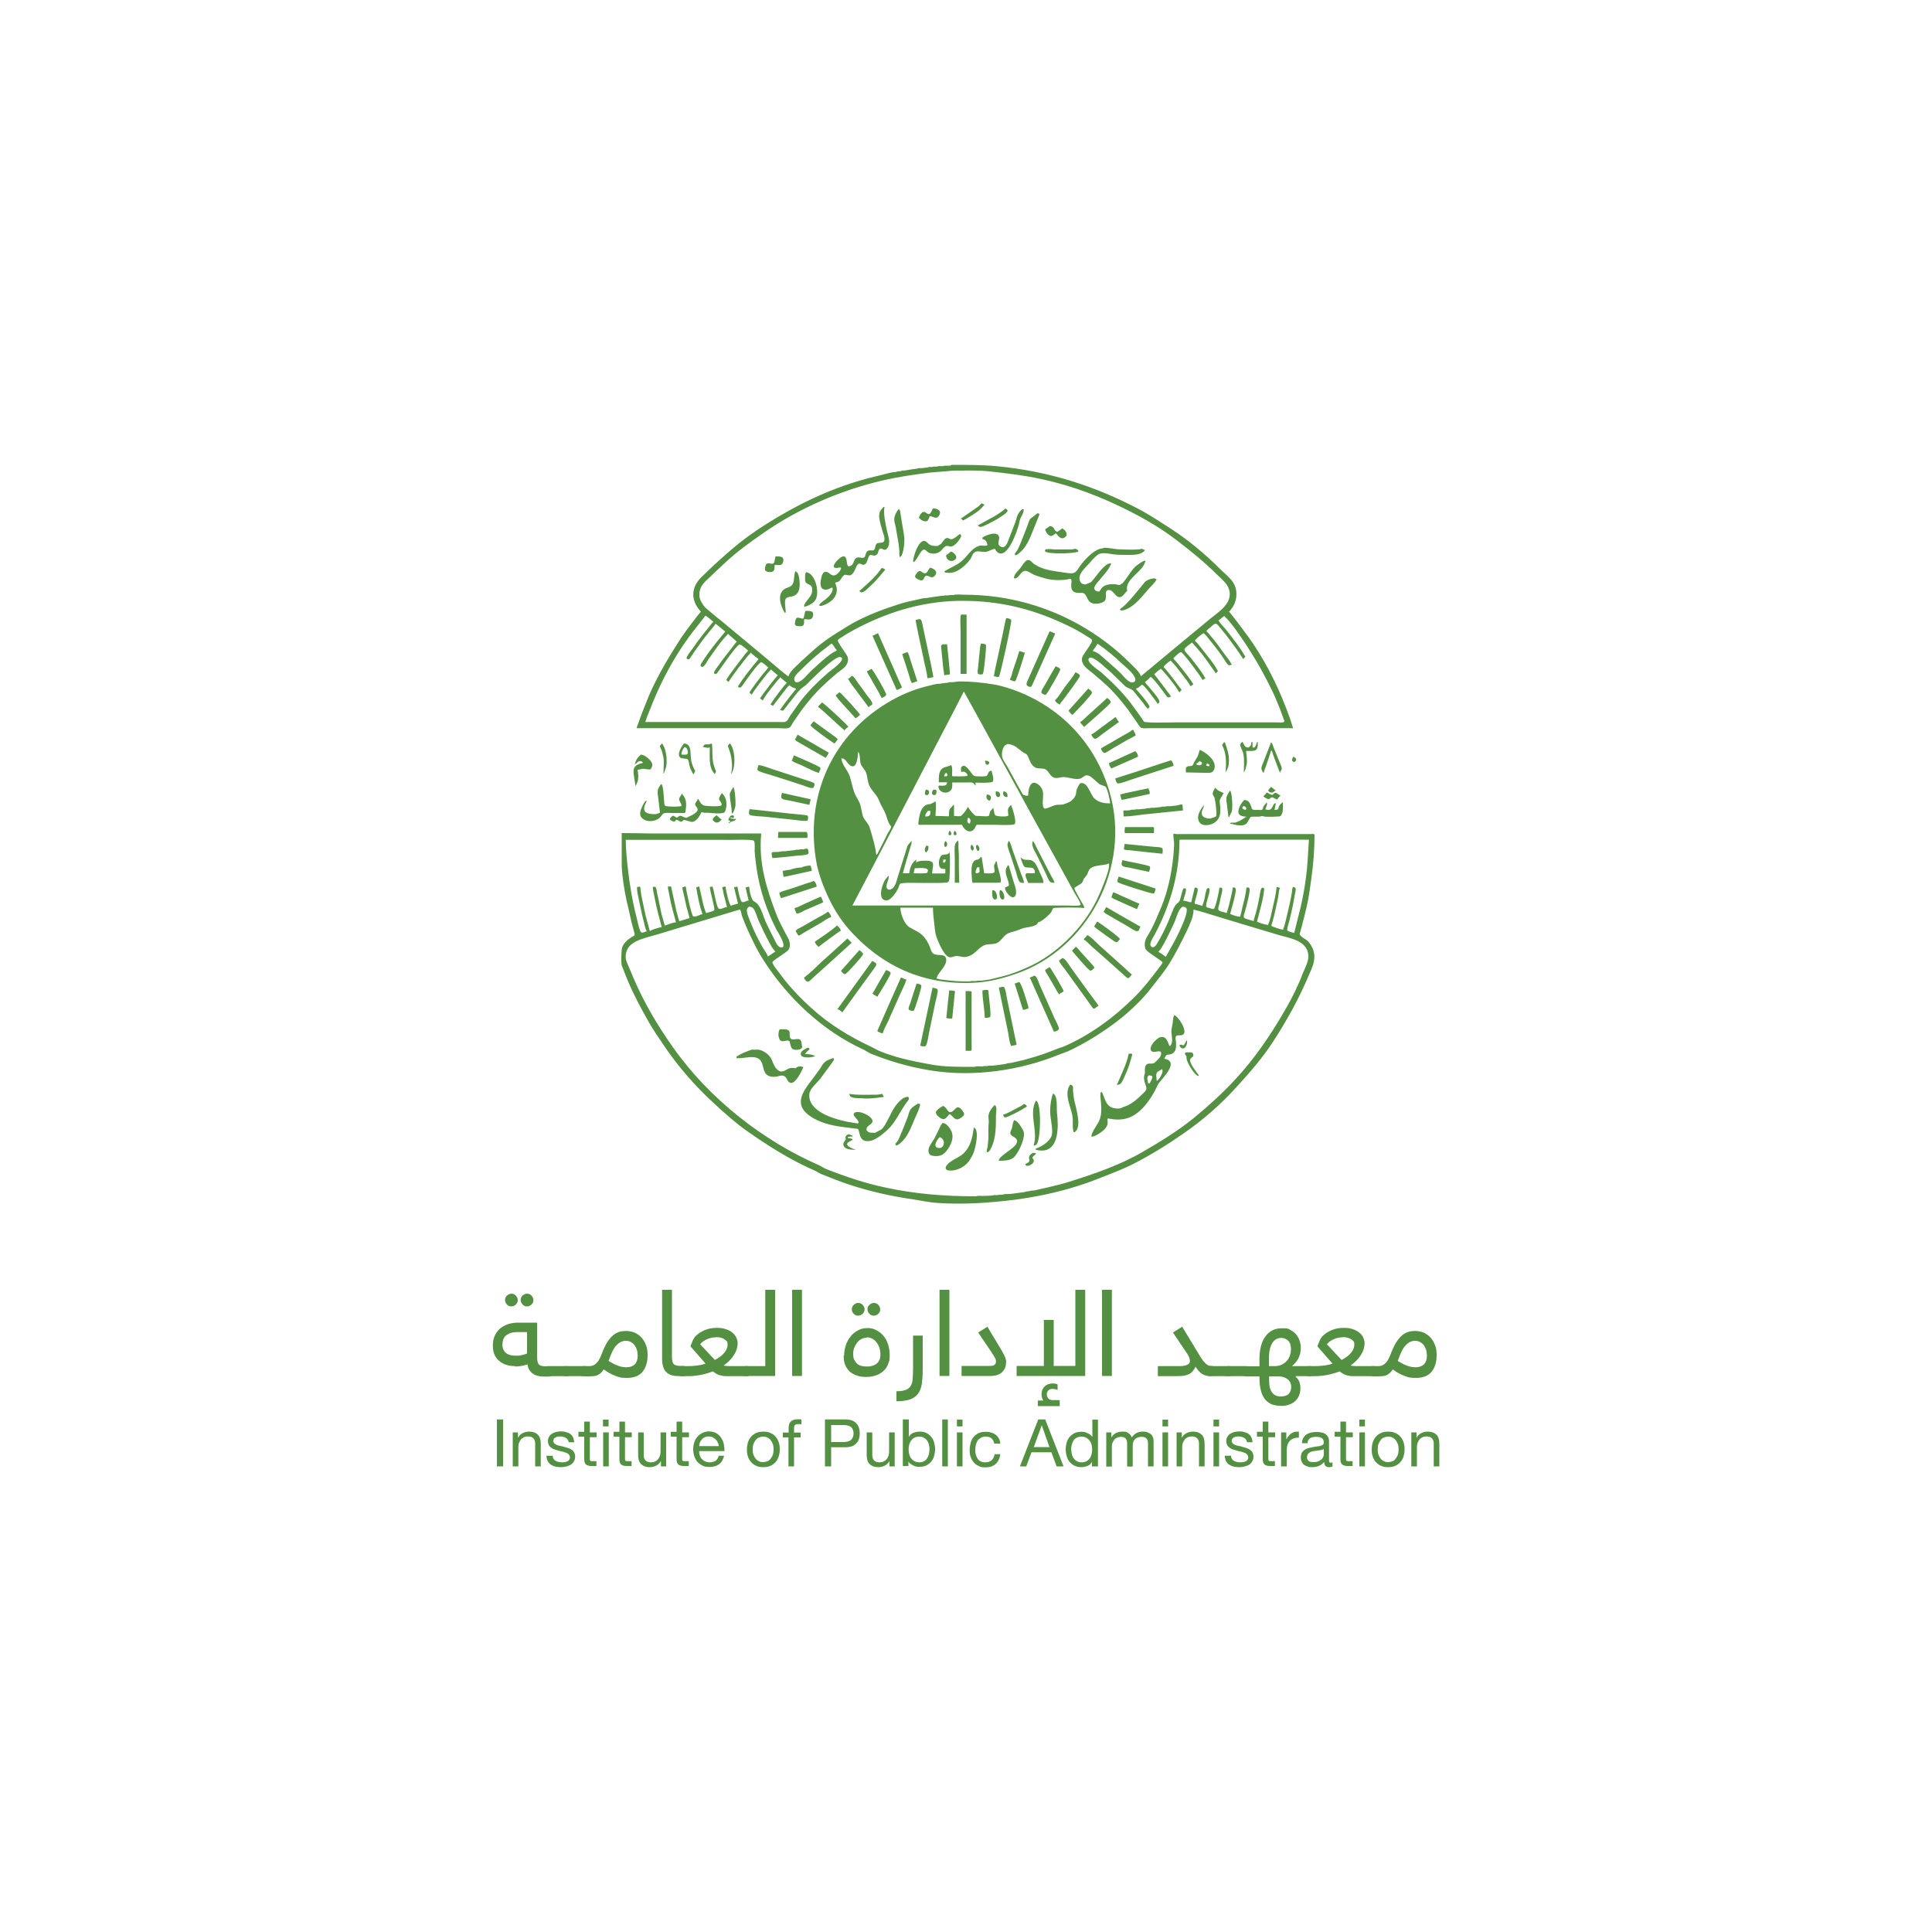 <?xml version="1.0" encoding="UTF-8"?>
<svg xmlns="http://www.w3.org/2000/svg" version="1.1" viewBox="0 0 1000 1000">
  <defs>
    <style>
      .cls-1 {
        fill: #549042;
      }
    </style>
  </defs>
  <!-- Generator: Adobe Illustrator 28.7.1, SVG Export Plug-In . SVG Version: 1.2.0 Build 142)  -->
  <g>
    <g id="Layer_2">
      <g>
        <path class="cls-1" d="M534.7,596.7c.5,0,1,.1,1.4.2,0,.3,0,.2.2.2-.4.7-1.9,1.3-1.9,2.3,2.8,2.6-3.7,5.6-3.7,3.1,1-.5,2.5-1,2.1-2.4-.2-.6-.3-1.2,0-1.8.3-.7,1.2-1.1,1.8-1.6M486.4,588.6c-1.4,1.2-4,5.4-.4,5.6,3,.2,3.6-4.6.4-5.6M439.5,587.2c.7,0,1.4.6,1.8.6v.4c-.8,0-1.5.2-2.3.2,0,.3,0,.2-.2.2v.4h.4c.5.2,2.1.2,2.1,1-.8.5-2.3,1-2.8,1.9-.6,1.3,3.3,3,4.2,3v.2c-2,0-5.1,0-6-2-.7-1.4.6-2.5,1.2-3.6h-.2c-.3-1.5.4-2,1.7-2.5M504,583.5c3.2,1.4.8,10.6,0,13-.6,1.5-1.4,2.9-2.3,4.3-1.9,2.6-4.7,4.3-7.7,4.9-1.2.2-3,.4-4-.2-1.1-.7-.3-2,.3-2.7,2-2.2,4.9-3.2,7.2-4.8,3.2-2.3,4.9-5.9,5.7-9.6.4-1.6.5-3.2.9-4.7M487.9,581.2c1.5.2,2.5,1.2,3.4,2.4,1.1,1.4,1.8,3,1.7,5,0,2.8-2.6,7.4-5,8.9-1.5,1-4,1.1-5.8.6-1.3-.4-1.8-1.7-1.6-3.1.3-2,2.1-4.1,3.1-5.8.8-1.7,1.7-3.4,2.5-5.1.5-1.1.8-2,1.7-2.8M524.8,579.8c1.4.2,2.2,1.3,3,2.4.9,1.4,2.1,2.9,2.2,4.6.3,3.2-3.2,10.9-5.7,12.6-2.1,1.4-4.7,1.4-7.3,1.4-.2-2.4,7.8-6.1,9.1-8.9,1.5-3.2-2.7-3.4-3.1-5-.3-1,.4-1.9.7-2.7.4-1.5.5-3.1,1.2-4.5M488.1,572.4c1.7.6,2.3,2.9,3.4,3.2,2.5.7,3.4-5.1,6.5-.9.4.6,1.1,1.2,1,2,0,.7-.9,1.4-1.5,1.8-2.6,1.8-3.2.6-5.1-1.2-.3-.3-.6-.6-1-.6-.7.8-1.6,2.1-2.6,2.5-1.5.5-4.4-2-4.4-3.5,0-1,2.8-2.8,3.7-3.3M514.9,572c1.4.9.6,3.8.6,5.3,0,6,0,12.3-2.6,17.1-.4.8-1,2-2.1,2-.2-1.1.2-2,.4-2.9.1-1.5.3-2.9.4-4.3,0-1.8,0-3.6,0-5.4,0-1,.1-2.1.2-3.1,0-1.4-.4-2.8,0-4.1.5-1.7,1.8-3.5,3.1-4.7M529.9,571.3c.5.2,1.6.8,1.6,1.5-.9.5-1.8,1-2.7,1.6-2,1.1-4,2.2-6.1,3.1-.8.3-1.8.9-2.7.9-.3-.4-.8-.9-.8-1.4,2.5-.8,4.8-2.2,7.1-3.4,1.3-.7,2.6-1.2,3.7-2.2M475.1,571.3c.3,0,1-.1,1,.2h.2c-.4,2.6-1.8,5.1-2.8,7.5-2,4.5-3.5,9.4-7.6,12.8-.2.2-2.2,1.6-2.2.9h-.2v-.8c1-.9,1.6-2.1,2.1-3.3,1.5-3.4,2.9-6.9,4.2-10.4.5-1.3.7-2.8,1.5-4,.9-1.2,2.5-2.1,3.8-3M536.3,569.7c2.9,1.2,2.4,20.4.2,22.7-.2.2-1.3.9-1.3.4h-.2c2.5-7.2-2.7-16.3,1.2-23.1M439.7,566.2c4.4.7,9.3.4,14,.4.6,0,1.2-.1,1.9-.2.2-.1,1.2-.4,1.2,0,.2.4.6,1,.6,1.4-2.8.3-5.8.8-8.7.8-1.2,0-2.5-.1-3.7-.2-1.5,0-3.4,0-4.6-.7-.6-.3-.7-1-.8-1.6M545,566c2.6.9,1.8,7.5,2.1,10.1.7,6.1,1.1,17-5.5,19.1-1.2.4-2.7.4-4.1.2-.5-.1-1-.2-1.4-.3v-.6c2.9-.9,7.3-3.6,8.3-6.9.6-2.2-.3-7-.6-9.2-.6-4.2,0-8.8,1.2-12.4M554,561.4c.8.2,1.2.5,1.4,1.3,0,.7,0,1.3,0,2,.1,1.2.3,2.4.4,3.5.6,3.8,4.1,13.7,1.2,17.1-.3.3-.7.8-1.2.8-.9-2-.3-6-.7-8.4-.8-5-4.6-11.4-1.2-16.3M594.6,556.5v.2c-1.4.9-.4,2.7-.4,3.9.3,0,.5.2.8.2.2-.3,2.4-3.9,1-3.9-.5-.1-1-.3-1.4-.4M601.4,553.4c-.8.5-1.5.9-2.3,1.4-1.1,1-.4,3.2-.4,4.6h.4v-.2c1.1-.8,3.5-4.6,2.3-5.8M431,547.6c.9.3.8.8.3,1.6-2.3,3.1-4.6,6.2-6.9,9.4-1.8,2.1-5.3,5-5.5,7.8-.7,9.1,13.4,13,20.1,14.3,1.7.3,3.3.5,5,.8.1-.1.2-.2.4-.2.2-2-3.5-3.6-2.3-5.1,1.6-2.2,10.1,1.6,9.5,4.4-.3,1.1-1.7,1.7-2.5,2.5-.4.4-.8,1.2-.5,1.9.9,1.6,2.7,1.3,4.5,1.3,1.2-.9,2.7-1.1,3.8-2.4,1.4-1.7,2.3-3.7,3.3-5.6,1.5-3,2.9-5.9,5.4-8.3.9-.9,1.8-1.7,2.9-2,.5-.2,1.4-.5,1.8,0,.7.7-.7,2.2-1.1,2.7-2.5,3.4-4.2,7-6.6,10.4-2.2,3-5.1,5.6-8.1,7.6-1.7,1.1-3.9,2.2-6.2,1.9-4.1-.5-3.1-5.8-4.4-6.3-2.4-.3-4.8-.6-7.1-.9-6.6-.8-13.2-2.4-18.3-6.3-8.6-6.6-1.3-14,3.1-20,1-1.4,2.1-2.9,3.1-4.3.7-1.2,1.2-2.3,2.4-3.2,1.1-1,2.6-1.3,3.9-1.9M584.3,545.4c.4,0,1.6-.2,1.6.2h.2c-1,3.9-2.1,7.5-3.8,11.1-.7,1.4-1.3,3.4-2.5,4.4-.4.3-1.2.4-1.7.4v-.4h.2c.6-1.5,1.3-2.9,1.9-4.4,1.6-3.7,3.2-7.2,4-11.3M614.8,544.7c.5,0,1,0,1.4,0,.8,0,1.2.2,1.4,1,.6,1.5-1.5,1.6-1.6,2.9-.2,1.9,2.9,5.7,4,7.3.2.3.5.5.5.9h-.2v.2c-2-.5-5.3-6.2-5.9-8.1-.3-.8-.3-1.4-.3-2.2-.5-.5-.8-1-.8-1.7h.2v-.2c.4,0,.8-.1,1.2-.2M389.4,543.3c1.1,0,2.2,0,3.3,0,2.7.5,5.7,2.7,6.8,5.3.8,2,1.6,4.4,3.6,5.6,2.2,1.3,3.8-.8,5.7-1.3,1-.3,2,0,3,0,.7-.7,1.8-1.1,2.9-.9.4.1.7.2,1.1.3-.7,1.9-4.2,9.3-6.9,8.1-1.9-.8-1.4-3.6-4.2-3.7-.9,0-1.4.3-2.1.4-2.1.5-4.6.4-6.1-1.2-1.9-2.2-1.2-6-3.7-7.8-2.8-1.9-6.9-.4-10.2-.4s-1.2.2-1.2-.2h-.2v-.6c2.6-1.7,5.3-2.7,8.2-3.7M418.2,542.3c.4.1.8.3.8.8-.4.3-2.1,1.9-2.1,2.3-.3,0-.2,0-.2.2,1.1,0,2.2,0,3.3.3.6.2,1.1.3,1.7.5v.4h-.2c-1.4.6-6.6,1.1-7-.9-.4-2,2.5-3,3.7-3.7M614.2,538.4c.9,1.3-.8,5.7-3,3.8-.4-.3-.7-.8-.7-1.3,1.2-.5,1.3.2,2.2.2v-.2c.7-.7,1.1-1.6,1.5-2.5M403.6,532.8c1.2,0,3.5-.2,4.4.4,1.9,1.2-.8,4.8,2.8,4.8.5,0,1-.1,1.4-.2.4,0,.7,0,1,0,2,.1,1.6,2.6,2,4,0,.2.2.4-.1.4-.5.9-1.5,1.1-2.5,1.2-3,.1-3.1-1.1-3.7-3.5-.1-.4-.1-.9-.5-1.1-.9-.6-2.5.3-3.7.1-2.1-.4-2.1-4.6-1.2-6M607.8,525.4c2.1.7,6.6,7.7,4.9,9.8-1.1,1.3-3.3.1-4,1.2-.5.8-.1,2,0,2.9.1,1.6.1,3.4-.5,4.6-.5.9-1.4,1.6-2.3,1.8-.8.2-1.8,0-2.3.6-.3.4-.8,1-.8,1.5-.3,0-.2,0-.2.2,8.3,1.4-1.1,10.2-3,12.9-.7,1.4-1.4,2.8-2.1,4.2-2.7,4.8-6.5,10.1-11.6,12.7-3.6,1.8-7.1,2-11.3,1.3-.3,0-1.2-.4-1.2,0h-.2c0,1,.3,2.1,0,3-.7,2.6-4,4.5-6.2,5.7-.3.1-1.9.8-1.9.4h-.2c0-.8.3-1.4.6-2.1.2-.3.3-.5.4-.8,0-.1.1-.3.2-.4.9-1.5,1.9-3,2.7-4.5,1.9-4,1.1-8.2.8-12.6,0-.4-.2-2.3.2-2.3v-.2h.6c2,4.5,2.2,8.5,8.5,8.5.4,0,.8-.1,1.2-.2,1.2-.7,2.8-1,4.1-1.7,2.6-1.4,4.8-3.3,7-5.5.7-.7,1.8-1.6,2.1-2.5.3-1.2-.6-2.9-.9-4.1-.2-.9-.4-1.9-.2-2.8.1-.5.2-1,.4-1.5,0-1.4-.2-2.8.4-3.9,1-1.8,2.7-.7,4.3-1.3.3-.3.7-.6,1-.9,1.2-1.2,2.9-2.5,2.7-4.4-.3-2.1-4.1.6-5.2-1.2-1.3-2.1,2.7-6.3,4.6-6.9,4.1-1.2,4.2,4.4,5.1,4.4v.2h.2v-.2c1.7-1.8.7-4.9.6-7.2,0-1.8.5-3.2.7-4.7.2-1.5.1-2.9.9-4.1M499.8,513c.5,0,2.9-.1,2.9.2h.2v27.2c0,.5.2,3.3-.2,3.3v.2h-2.9v-30.9ZM491.2,512.6c.5,0,2.9.2,2.9.4h.2c-.4,4.2-.9,8.5-1.3,12.8,0,.3,0,1.3-.3,1.3v.2c-.5,0-2.7-.2-2.7-.4h-.2c.5-4.7,1-9.5,1.5-14.2M509.7,512.4c.4,0,1.7-.1,1.7.2h.2c0,2,1.6,13,.9,13.7-.6.6-1.9.5-2.8.5-.1-4.8-1.2-9.4-1.2-14.2.4,0,.8-.1,1.2-.2M482.7,511.2c.7.2,2.4.3,2.6,1.1.3,1.1-.8,5.1-1.1,6.3-1.1,5.3-2.2,10.6-3.3,15.8-.4,1.8-.8,5.5-1.7,6.9-.4.6-2.7.2-2.7-.1h-.2c2.1-10,4.3-20.1,6.4-30.1M519.2,510.8s.1,0,.2,0c0,0,.2.1.3.1,0,0,.1.1.1.2.8,1.1,1.2,5,1.6,6.6,1.6,7.7,3.2,15.4,4.8,23.1-1,.2-1.9.4-2.9.6v-.2c-.9-1.8-1.1-4.8-1.5-6.8-1.6-7.7-3.2-15.4-4.8-23.1h.2v-.2c.7-.1,1.4-.3,2.1-.4M474.3,509.1c.7,0,2.2.3,2.6,1,.3.7-3.2,11.8-3.8,12.8-.3.4-.7.4-1.2.3-.6-.1-1.4-.3-1.6-.9-.2-.5.6-2.4.8-2.9,1.1-3.4,2.2-6.9,3.3-10.3M527.5,508.3c1.3.6,4,10.2,4.6,12.2,0,.3.5,1.4.1,1.4-.7.4-1.8.8-2.7.8-1.4-4.5-2.9-9.1-4.3-13.6.7-.3,1.5-.5,2.3-.8M466.3,506c1,.1,1.9,1,2.9,1-.9,2.9-2.4,5.5-3.6,8.3-2,4.5-4,9-6,13.5-.6,1.2-2.6,4.9-2.6,6-1.2.1-3.2-1.2-2.9-1.2,4-9.2,8.1-18.4,12.2-27.6M535.5,505c.1,0,.2.1.3.2,0,0,.1,0,.2.1,1.1,1.1,1.6,3.2,2.2,4.6,2.5,5.6,5,11.3,7.5,16.9.7,1.6,2.2,4,2.4,5.7,0,.8-2,1.5-2.6,1.5-3.8-8.5-7.5-16.9-11.3-25.4-.2-.4-.8-2.2-1.1-2.2v-.4c.8-.3,1.5-.7,2.3-1M458.6,502.1c.7.2,2.2.7,2.4,1.5.2.9-4.9,9-5.7,10.4-.3.5-1,1.3-1,1.9-.3,0-3.6-1.9-2.5-1.9,2.3-4,4.5-8,6.8-11.9M543.3,500.6c.9.9,7.2,11.6,7.2,12.4.1.1.2.2,0,.2-.4.3-2.1,1.1-2.1,1.4h-.4v-.2c-1.1-1.4-1.8-3.1-2.8-4.7-.9-1.6-1.9-3.2-2.8-4.8-.5-.8-1.4-1.9-1.4-2.9.8-.5,1.5-1,2.3-1.5M451.4,497.4c.6.2,2.2,1,2.2,1.8s-2.6,4-3.3,5c-3.8,5.2-7.5,10.4-11.3,15.6-1,1.4-2,2.8-3,4.2-.3,0-.2,0-.2-.2-.6-.4-1.5-1.4-2.3-1.4,0-.3-.1-.4.2-.4,5.9-8.2,11.8-16.3,17.7-24.5M550.1,495.9c1.5.5,3.4,3.8,4.3,5.1,4.5,6.3,9.1,12.6,13.7,18.8.2.2.2.5.5.5,0,.3,0,.2-.2.2v.2c-.7.4-1.6,1.4-2.5,1.4-4.8-6.7-9.7-13.4-14.5-20.1-.7-1-3.2-3.8-3.2-4.8.6-.5,1.2-1,1.8-1.4M444.8,491.8c.5.3,2.1,1.5,1.9,2.2-.4,1.1-8.1,9.7-9.2,10.2-.7.4-2.3-1.7-2.2-1.7,3.2-3.6,6.3-7.1,9.5-10.7M556.9,490.1c.9.6,1.6,1.6,2.3,2.4,1.2,1.4,2.5,2.7,3.7,4.1,1.1,1.2,2.2,2.4,3.3,3.7.1.2,0,.3.4.3-.5.9-1.2,1.5-2.1,1.9-1.1-.2-7.7-8.1-8.9-9.5-.2-.2-1-1.1-.6-1.1.6-.6,1.2-1.2,1.9-1.9M438.6,485.8c.6.3,1.9,2.1,2.3,2.1,0,.3,0,.2-.2.2-1.8,1.7-3.7,3.3-5.5,5-3.5,3.2-7.1,6.4-10.6,9.6-1.4,1.2-2.7,2.4-4,3.6-.7.6-1.4,1.5-2.2,1.8-.8.3-2.2-1.3-2.2-2.1,3.2-2.4,6.1-5.3,9-8.1,4.5-4,9-8.1,13.4-12.1M562.7,484c1.7.5,4.6,3.8,6.1,5.1,4.5,4,9,8.1,13.5,12.1.5.4,3.3,3.2,3.6,3.2,0,.3,0,.2-.2.2-.4.5-1.2,1.7-1.9,1.7-.2-.1-.4-.2-.6-.3-6-5.4-12-10.8-18.1-16.1-.7-.6-3.3-3.4-4-3.4v-.6c.7-.6,1.1-1.2,1.7-1.9M433.3,479c.6.6,1.9,1.8,1.9,2.7-1.2.6-11.5,8.3-11.5,8.4-.3,0-.2,0-.2-.2-.6-.5-1.7-1.6-1.7-2.5,3.8-2.6,8.1-5.4,11.5-8.4M568,477c1.4.8,11.7,8.2,11.7,9.1-.5.4-1.1,1.6-1.9,1.6s-9-6.2-10.4-7.2c-.2-.2-1.4-1.1-1-1.1.5-.8,1-1.5,1.4-2.3M428.5,471.8c.7.6,1.7,1.9,1.7,2.9-1.8.5-3.5,1.8-5,2.8-2.8,1.6-5.7,3.3-8.5,4.9-.8.4-2.6,1.8-3.3,1.8-.2.1-.2.2-.2,0-.3-.4-1.6-2.5-1.3-2.5,1-1.1,2.6-1.6,3.9-2.4,2.4-1.4,4.9-2.8,7.3-4.2,1.8-1,3.9-1.9,5.5-3.3M382.8,470.8c-14.2,4.3-28.4,8.6-42.7,12.9-4.8,1.5-13,2.8-15.4,7.7-.7,1.5-1.1,3.5-.7,5.3.3,1,.7,2,1.1,2.9.9,2.1,1.8,4.3,2.7,6.4,5.4,12.7,12.3,24.4,20.4,35.9,18.9,26.9,46.8,48.6,75.7,61.2,1.4.6,2.6,1.6,4,2.1,9.7,3.8,19.7,7.2,30.1,9.4,15.1,3.3,30.2,4.6,47.2,4.6.9-.4,2.2-.2,3.3-.2,1.7,0,3.4-.1,5.1-.2.7-.3,1.8-.2,2.7-.2.6-.3,1.5-.2,2.3-.2,1-.4,2.8-.4,3.9-.4.6,0,1.2-.1,1.9-.2.5,0,1-.1,1.4-.2.5,0,1-.1,1.4-.2.6,0,1.1-.1,1.7-.2.5,0,1-.1,1.4-.2.6-.3,1.5-.4,2.3-.4.6-.3,1.5-.4,2.3-.4.4,0,.8-.1,1.2-.2,1.9-.4,3.8-.9,5.8-1.3,3.5-.9,7-1.6,10.5-2.7,13.4-4.2,26.8-8.7,38.9-15.7,9.3-5.4,18.7-11.1,27.2-18.1,7.1-5.9,14.1-12.2,20.5-19.1,10.5-11.2,18.8-23.6,26.2-36.4,3.4-5.9,6.6-12.2,9-18.6,1-2.5,2.4-5,2.9-7.7.3-1.8,0-3.8-.8-5.2-.8-1.5-2-2.6-3.4-3.5-3-1.8-6.8-2.6-10.2-3.5-7.2-2.2-14.5-4.3-21.7-6.5-5.5-1.7-11-3.3-16.4-5-1.4-.4-2.7-.8-4.1-1.2-.9-.2-1.8-.5-2.7-.7-.1,4.1-2,7.7-3.6,11.2-2.7,5.6-5.4,10.9-8.6,16.2-2.8,4.6-6.2,8.6-9.5,12.9-5.5,7.2-13.2,14.2-20.4,19.4-7.3,5.3-14.7,9.8-22.8,13.6-1.6.7-3.3,1.2-4.8,1.8-19.3,7.9-43.8,11.9-66.8,8.1-10.9-1.8-20.8-4.7-30.5-8.6-1.5-.6-2.8-1.7-4.2-2.3-20.7-9.5-39-26.6-51.4-46.1-3.6-5.6-6.4-11.6-9.1-17.7-.7-1.8-1.4-3.5-2.1-5.3-.3-1-.3-2.2-.9-3.1M572.6,469.5c5.6,3.3,11.3,6.5,16.9,9.7.3.1.7.2.7.6-.3.6-.6,2.1-1.5,2.2-1.2.1-4.1-2-5.1-2.6-3.6-2.1-7.3-4.2-10.9-6.3-.1,0-2.1-1.4-1.3-1.4.4-.8.8-1.5,1.2-2.3M611.9,469.3v.2c-1.9,1-3,5.4-3.8,7.4-.9,2-7.1,15.5-8.5,15.5,0,.3,0,.2.2.2v.2c.4.2,3.3,2,3.3,2.3h.4c.9-1.5,1.7-3.1,2.6-4.6,1.7-2.9,9.4-17.4,8-20.3-.4-.8-1.2-.8-2.1-.9M387.5,469.3v.2c-.8.4-1,1.3-.9,2.2.2,1.8,1,3.4,1.6,5,1.9,4.9,4.2,9.6,6.8,14.1.5.8,2.4,3.4,2.4,4.2h.2c1.2-.8,2.5-1.6,3.7-2.5,0-.3,0-.2-.2-.2-1.3-1.4-2.1-3-3-4.6-2-3.7-3.8-7.5-5.5-11.3-.9-2-1.4-4.5-2.7-6.2-.6-.7-1.4-.9-2.3-.9M424.6,464.2h.4c.3.9,1,1.9,1,2.9-3.2,1.4-6.4,2.8-9.7,4.2-1.1.6-2.6,1.6-4,1.6-.3-.9-1-1.9-1-2.9,1.8-.4,3.5-1.4,5.2-2.2,2.7-1.2,5.3-2.4,8-3.6M576.1,461.9c1.5.3,3,1.1,4.4,1.8,2.2.9,4.3,1.9,6.5,2.9.9.4,1.8.8,2.7,1.1-.4,1-.8,1.9-1.2,2.9-4.1-1.8-8.2-3.6-12.3-5.5-.2-.1-1.4-.9-.9-.9.3-.7.6-1.5.8-2.3M517.6,460.7c.4,0,.8.2,1.1.5.6.6,1.9,3.8.6,4.3-2,.7-2.3-3.7-1.7-4.8M513.7,460.7c.5,0,.9.2,1.3.5.7.6,1.8,3.8.4,4.3-2.1.7-2-3.7-1.7-4.8M421.3,456.1c.8.4,1.4,1.9,1.4,2.9h-.2c-4.9,1.6-9.9,3.2-14.8,4.8-1.2.4-2.4.8-3.5,1.1v-.2c-.4-.7-.8-1.8-.8-2.7h.2c1.5-.9,3.4-1.2,5.1-1.8,2.8-.9,5.5-1.8,8.3-2.8,1.4-.5,3-.8,4.3-1.5M579,453.7c6.4,2.1,12.8,4.1,19.1,6.2-.1.7-.3,2.3-1,2.6-.6.3-17.8-5.1-18.6-5.9,0,0,0,0,0,0-.5-.7.3-2.1.5-2.8M473.5,449.3c-.2.9-.4,1.8-.6,2.7,1.3,0,6.4.3,7.1-.3.1-.4.2-.8.3-1.1,0-1.9-5.2-1.2-6.8-1.2M505.8,448.9c-.2.3-1.3,2.9-.6,2.9v.2c2.5-.2,1.7-.9,1.7-3.1h-1ZM521.7,447.9h.4c.9,3,1.8,6,2.7,9,.4,1.4,1,2.7,1.1,4.2.1,1.2,0,3-1.4,3.3-1.8.4-5.1-4.1-4.1-5.2.4-.1.8-.3,1.2-.4.5-.2.6-.4.6-.9-.2-2.6-2.2-5.4-1.5-8.2.3-.6.6-1.1.9-1.7M419.3,447.7c.3.4,1.3,3.1.6,3.1-2.9.6-5.8,1.3-8.6,1.9-1.9.4-3.7.8-5.6,1.2v-.2h-.2c-.1-1-.3-1.9-.4-2.9,1.3-.2,2.5-.6,3.9-.6,1.1-.6,4.3-1.2,5.8-1.2.9-.5,3.4-1,4.5-1v-.2ZM574,446.9c-2.8,1.4-7.4.5-9.8,2.8-1,.9-1,2.2-1.7,3.3-.5.6-1,1.2-1.5,1.8-.4.8-.5,1.6-1.1,2.3-.5.5-3.8,2.2-3.8,2.6.1.8.6,1.4.9,2.1,1.1,2,2.2,4.1,3.4,6.1.3.5.8,1.2.8,1.9h-.2v.2h-.2c-1.1-.4-14.9-.3-15.5,0-.6.4-.8,1.5-1.2,2.1-1,1.5-5.3,5.3-6.9,5.3-.1,2.2-5.8,2.5-7.6,3-1.1.4-2.2.8-3.4,1.3-1.7.6-3.6.8-5.1,1.8-2,1.3-3,3.7-5.3,4.7-2,.8-4.8.2-6.7,1.2-2.9,1.5-4.6,4.6-7.9,5.6-2.6.8-3.6,0-5.9-.2-1.6,0-2.5,1-4.1.6-2.9-.9-6.3-9.4-7-12.2-.3-1.9-.5-3.8-.7-5.8-.3-2.5-.6-4.9-.6-7.6h-16.9c.2,3.4,1.9,8.5,5,10.3,2.6,1.5,5.3,2.5,7.4,5,1.2,1.5,2.1,3.1,2.8,4.8.5,1.2.7,2.6,1.7,3.5,1.6,1.6,5.7.1,6.6,2.2,1.4,3.2-2.8,6.8-4.1,9.2-.2.6-.5,1.1-.7,1.7h.4c1.1.5,2.5.5,3.7.7,4.2.6,8.5.8,13,.8.8-.4,2.2-.2,3.3-.2.6-.3,1.5-.2,2.3-.2.6,0,1.1-.1,1.7-.2.6,0,1.1-.1,1.6-.2.4,0,.8-.1,1.2-.2.4,0,.8-.1,1.2-.2,2.3-.6,4.5-1.1,6.8-1.7,4.1-1.1,8.1-2.7,11.9-4.4,14.9-6.5,28.8-20.4,35.9-34.9,1.2-2.5,7.5-16.6,6.2-18.8M581,445.2c2,.6,13.4,2.5,14.1,3.3.6.8-.3,2-.3,2.8-3.4-.7-6.9-1.5-10.3-2.2-1.1-.2-2.9-.3-3.7-1.1-.6-.6,0-2.3.2-2.9M488.3,445c0,.3-.4,1.4,0,1.4v.2c.9-.2,1.2-.6,1.2-1.7h-1.2ZM528.1,443.6c.6.4,1.1,1.1,1.9,1.3,1.2.3,2.7,0,3.9.4.7.3,1.5,1,2,1.7,1.1,1.6,1.8,3.5,2.6,5.3.7,1.5,1.6,2.9,1.6,4.7h-7.6c-.3,0-.4.1-.4-.2-.4-.9-.7-1.8-1.1-2.7-.9-3,1.3-1.9,3.7-2.1.4,0,1.1,0,1-.6-.5-3.6-3.4-1.7-5.3-2.7-.9-.5-1.9-4-2.2-5.1M507.7,443.6h.4c.4,2.5.8,5.1,1.2,7.6,0,.3-.1.6.2.6v.2c1.2,0,5.2.4,5.3-.8,0-1-.2-1.9-.3-2.9,0-1,.9-1.6.9-2.5h.4v.2h.2c.2,3.1,1.6,5.9,2,8.9,0,.6,0,1.2,0,1.8-1.3.3-3,.2-4.5.2h-8.7c-.4,0-1.4.2-1.4-.2h-.2c-.1-3.3-1.8-11.8,3.1-11.8.6-.5,1.1-.8,1.4-1.4M417.6,439.2c.5.2.6.5.8,1,0,.4.3,1.5-.1,1.8-1,.7-4.4.8-5.8.9-3.6.4-7.1.8-10.7,1.1-.4,0-2.1.3-2.1-.1-.1-.3-.6-2.7,0-2.7.6-.3,1.5-.2,2.3-.2.6,0,1.3-.1,1.9-.2.5-.2,1.4-.2,2.1-.2.6,0,1.2-.1,1.8-.2.6,0,1.2-.1,1.8-.2.6,0,1.2-.1,1.9-.2.5-.3,1.4-.2,2.1-.2.5-.3,1.4-.2,2.1-.2.7-.1,1.4-.3,2-.4M479.4,437.8c.3,0,1-.2,1,.2h.2c0,.6-.1,1.2-.2,1.9-.1.3-.8.9-.8,1.2-.3,0-.4.1-.4-.2h-.4c-.3-1.2,0-2.2.6-3.1M505.6,437.2c1.5.6,1.9,3.3.4,3.3-.7-1.1-1.2-2.1-.4-3.3M502.7,437.2c1.3.5,1.9,2.3.6,3.2,0,0,0,0-.1,0v-.2c-1.1-.7-.9-2.1-.4-3.1M582.1,436.8c5,.5,10,1,15.1,1.5,1.3.2,3.3,0,4.3.7.6.5.2,2.1.2,2.9-5.9-.6-11.8-1.2-17.7-1.9-.4,0-2.1,0-2.1-.4h-.2c.1-1,.3-1.9.4-2.9M489.3,435.3c1.3.6,1.3,3.1-.2,3.1-.6-1.2-.5-2,.2-3.1M534.5,435.1c1.1,1.2,1.6,2.9,2.4,4.3,2.3,4.5,4.7,9.1,7,13.6.4.8,1.8,2.9,1.8,3.7.3,0,.2,0,.2.2-.8,0-1.9,0-2.4-.5-.9-.9-1.9-3.7-2.5-4.9-1.4-2.8-2.7-5.6-4.1-8.4-.9-1.7-2-3.5-2.5-5.4-.3-1,0-1.7.3-2.6M522.1,435.1c1.1,1.1,1.6,3.9,2.2,5.4,1.4,3.8,2.7,7.7,4.1,11.5.5,1.3,1.6,3.6,1.6,5-.7,0-1.7,0-2.2-.5-.9-1-1.4-3.5-1.8-4.8-1-3-1.9-5.9-2.9-8.9-.6-1.7-1.3-3.4-1.6-5.2-.2-.9.4-1.7.7-2.5M495.9,435.1c.4,1.2.1,2.8.2,4.1.3,3.1.2,6.5.2,9.7s.2,5.3.2,8h-2.3v-12.8c0-2.1-.3-4.8.1-6.8.2-.9.9-1.6,1.5-2.3M471.8,435.1c.3,1.2-.4,2.7-.7,3.7-1.3,4.4-2.6,8.8-3.8,13.2h3.3c.4-2.7,1.1-5.1,3.4-6.9.1-.1.1,0,.1-.3.3.4-.1,1.9.2,1.9v-.4c1.5-.8,2.9-.8,4.9-.8,5.6,0,3.3,2.6,3.3,6.6h6c.3,0,.6.1.6-.2h.2v-2.1c-.8,0-1.8,0-2.3-.4-1.7-1.2-1.1-5.4.3-6.6.7-.6,1.9-.4,2.8-.6.4-.1,1.3-.6,1.3-1.1.6.7.2,12,0,13.8,0,.6-.2,1.3-.7,1.7-.8.8-19.1.2-21.9.4-.9,0-1.8.2-2.7.3-.7.5-.9,1.8-1.2,2.5-.9,1.9-4.1,7-6.8,6.2-4-1.1-1.3-8.3-.1-10.4.2-.4,1.8-2.2,1.8-2.4,1,1.5-2.2,5.4-.4,7,.9.7,2.1,0,2.8-.6,1.6-1.6,1.9-4,2.6-6.1,1.6-5.2,3.3-10.4,4.9-15.6.5-1,1.5-1.9,2.3-2.8M610.5,434.7c0,15.7-3.8,29.8-9.6,42.5-1,2.2-2.1,4.4-3.2,6.5-.8,1.4-1.8,2.8-2.2,4.4-.2.6-.1,1.5.4,1.9,1.2,1,2.5-.7,3-1.6,2.2-3.6,4.1-7.5,5.8-11.4,1-2.4,1.9-4.7,2.9-7.1.4-.8.9-1.6,1.6-2.2.6-.5,1.1-.8,1.4-1.5.5-1.2,1.4-6,2.1-6.4.2,0,.5,0,.7,0,0,0,.1,0,.2,0,1,.7-1.1,5.4-1.1,6.4,1.5,0,2.7.8,4.1.8.5-2.3,1.1-4.5,1.6-6.8,0-.3,0-.6.3-.6v-.2c.4,0,1,0,1.3.5.7,1-1.5,6.3-1.5,7.8,1.4.4,2.7.8,4.1,1.2v-.4c.9-1.8,1.2-4.2,1.6-6.2.2-.8.4-1.5.7-2.3.2-.3.8-.5,1.1-.2,1.3.9-2.2,8.3-1.4,9.5.3.5,1.1.6,1.7.7.5.2,1.5.7,2.2.4.8-.3,2.7-9.1,2.8-10.4,0-.3-.1-.4.2-.4v-.2c.4,0,1.2,0,1.3.5.2.7-.1,1.7-.2,2.3-.5,1.9-.9,3.8-1.3,5.8-.2.8-.7,2-.5,2.8.2,1.1,4.3,1.4,4.3,1.9.4-1.2.7-2.4,1.1-3.7.7-2.7,1.3-5.4,1.9-8.2,0-.3,0-1.3.3-1.3v-.2c.4,0,1,0,1.3.5.7,1-1.6,9-2,10.4-.3,1-.5,1.9-.8,2.9h.2c1.1.6,3.7,1.4,5,1.4.4-1.5.8-3,1.1-4.6.8-2.9,1.5-6,2-9,0-.4,0-1.4.4-1.4v-.2c.4,0,1,0,1.3.5.7,1-1.8,10.2-2.2,11.6-.2.9-.9,2.2-.7,3.3.2,1.2,4.9,1.6,4.9,2.1h.2v-.4c.3-1,.6-2,.9-3.1.9-3,1.5-6,2.1-9.1.3-1.4.3-3.1,1-4.3.2-.3.4-.5.9-.4.6.1.6.8.5,1.3-.4,3.8-1.4,7.4-2.3,10.9-.5,1.8-.9,3.6-1.4,5.4h.2c1.4.8,3.5,1.3,5.2,1.6.2,0,.2,0,.2.2h.2v-.4c1.1-2.4,1.7-5.8,2.3-8.5.7-3.4,1.8-7,2-10.7h.2v-.2c.5.1,1.1.3,1.6.4v.2c-.7,1.2-.6,3.1-.9,4.5-.7,3.4-1.4,6.8-2.2,10.1-.5,1.7-.9,3.3-1.4,5h.2c.8.5,4.9,1.9,6,1.9v-.4c.9-2.1,1.3-4.6,1.9-6.8,1-4,1.9-8.1,2.6-12.2,0-.4.2-2.5.5-2.5v-.2c.4,0,1.1.1,1.3.5.5,1.1-.3,2.9-.4,4-.8,4.8-1.8,9.4-3,14-.2.7-1,3.1-.8,3.9.2.6,2.9,1.3,3.6,1.3,1.1-4.3,2.1-8.5,3.2-12.8,1.9-8.2,3.3-16.9,3.8-25.7.2-3.2.4-6.5.6-9.7h-66.6ZM323.9,434.5c0,4.9.5,9.8,1,14.4,1,9.1,2.5,18,4.7,26.4.4,1.6,1.2,6.1,2.2,7.2.6.7,2.2-.4,2.9-.4v-.2c-1-1.8-1.2-4.2-1.8-6.1-.8-3.1-1.4-6.3-2.1-9.5-.5-2.3-1.1-4.7-1.1-7.2.6,0,1.1-.1,1.7-.2.2,2.8.7,5.4,1.3,8.1.7,3.1,1.2,6.2,2.1,9.2.5,1.9,1,3.7,1.5,5.6h.2c.7-.5,5-1.9,6-1.9-1.4-5.2-2.8-10.4-3.8-15.9-.3-1.6-.8-3.2-.8-5,.7,0,1.3-.1,1.6.4.5,1.1.5,2.6.8,3.8.8,3.2,1.3,6.4,2,9.5.6,2.1,1.2,4.3,1.8,6.4,1.7-.5,4-1.7,5.8-1.7-1.2-4.6-2.6-9.1-3.4-13.8-.2-1.5-.8-3.1-.8-4.7.4,0,1.7-.3,1.7.2.9,4.3,1.9,8.6,2.8,12.9.5,1.6.9,3.2,1.4,4.8,1.8-.5,3.6-1.1,5.3-1.6-.5-2-1-4-1.6-6-.6-2.8-1.2-5.6-1.9-8.4,0-.3-.4-1.6,0-1.6.5-.1,1-.3,1.4-.4v.2h.2c.1,1.9,3,15,3.8,15.3,1.4.6,3.5-1.1,4.8-1.1-1.4-4-2.3-8.3-3-12.6,0-.3-.4-1.4,0-1.4.5-.1,1-.3,1.4-.4v.4c.3,1.3.6,2.6.9,3.9.6,2.9,1.2,6,2.3,8.8,0,.2.5,1.1.5.6.8-.2,3.6-.8,4-1.4.5-.8-2.3-10.1-2.3-12.1h1c.1-.2.1-.2.4-.2v.2c.8,1.7,2,11.1,3.4,11.4,1.4.3,2.7-.9,4.1-.9-.6-2.2-1.1-4.4-1.7-6.6-.2-1.2-.5-2.5-.8-3.7h.2c.5-.1,1-.3,1.4-.4v.2h.2c0,1.5,1.9,9.9,2.9,9.9v-.2c1.2-.3,2.3-.7,3.5-1-.6-2.6-1.3-5.2-1.9-7.8,0-.2-.3-.6,0-.6v-.2h1.1c.1-.2.2-.2.4-.2v.2h.2c0,1.2,1.4,7.5,2.3,7.8,1.2.3,2.3-.8,3.4-.8-.6-2.3-1.1-4.5-1.6-6.8h.2c.5-.1,1-.3,1.5-.4v.2h.2c.1,2.1.7,4.6,1.6,6.5.4.8,1.3,1.1,2,1.7.7.5,1.2,1.2,1.6,1.9,1.4,2.3,2.1,5,3.1,7.4,1.4,3.2,3,6.2,4.6,9.4.6,1.2,1.4,3.3,2.7,4.1.1,0,.2.1.4.2.4.1,1,.1,1.3,0,1.8-1.2-2.5-7.9-3.3-9.3-4.9-9.6-8.6-20.4-10.2-31.6-.4-2.9-.8-5.9-1-8.9,0-1.2.3-4.5-.4-5.3-.8-1-13.3-.3-15.5-.5-16.9,0-33.8,0-50.7,0M321.6,431.2c5.1,0,10.2.1,15.3.2h56.9v.2h.2c-1.5,15.2,3,29.1,7.9,41.8,1.3,3.4,3.1,6.6,4.8,9.9.6,1,1.1,2.1,1.7,3.2.5,1.6.7,3.6-.2,5-1,1.6-8.7,5.7-8.4,6.7.6,2,2.9,4.3,4.1,6.1,4.5,6.2,10.1,12.1,16,17.4,9.5,8.7,20.3,15.1,31.6,20.4,1.1.5,2.3,1.3,3.5,1.8,8.3,3.5,17.2,5.3,26.4,7,7.3,1.4,15.1,1.3,23.1,1.3,1-.5,2.7-.2,3.9-.2.8-.3,1.8-.2,2.7-.2.5-.3,1.4-.2,2.1-.2.6,0,1.2-.1,1.9-.2.6,0,1.2-.1,1.8-.2.5,0,1-.1,1.5-.2.4,0,.8-.1,1.2-.2.4,0,.8-.1,1.2-.2.6-.3,1.5-.4,2.3-.4,2.2-.5,4.4-1,6.6-1.5,4.1-1.1,8.1-2.3,12-3.7,2.1-.8,4.1-1.6,6.2-2.4.9-.3,1.8-.6,2.7-.9,13.7-6,26-15,36.9-25.9,4.6-4.6,8.4-9.6,12.2-14.6.4-.6,2-2.5,2-3.1s-7.6-5.1-8.5-6.5c-.6-.8-.7-1.9-.7-3,.1-2.6,1.9-4.7,3-6.8,2.1-3.9,3.7-7.9,5.5-12.1,3.9-9.3,6.2-21,6.7-32,.1-2.1-.4-4-.4-6h.2c0-.3,0-.2.2-.2,1.1.4,2.8.2,4.1.2h66.8c.4,0,1.6-.2,1.6.2h.2c0,7.8-.6,15.2-1.6,22.5-.7,5-1.3,9.8-2.4,14.6-.8,3.4-1.6,6.7-2.5,10.1-.4,1.4-.8,2.9-1.2,4.4,0,1.1,3.7,2.9,4.6,4,1.7,2.1,2.8,4.3,3,7.1.2,4.1-1.8,7.6-3.2,11-5,11.7-11.1,22.7-18.1,33.5-5.5,8.5-12.2,16.1-19.2,23.8-8.2,9-17.3,16.9-26.8,23.5-8.6,6-17.3,11.4-26.5,16.1-4.2,2.1-8.4,3.8-12.7,5.5-5.3,2.1-10.6,4.2-16.1,5.9-10.4,3.3-21.2,5.6-32.6,7.1-12.8,1.6-26.8,2.6-40.4,1.6-4-.3-8.1-1.2-12-1.8-11.9-1.7-23.2-4.3-34.2-8-4.5-1.5-9-3.4-13.4-5.1-1.3-.5-2.3-1.4-3.6-1.9-4.6-2-9.3-4.4-13.6-6.8-7.3-4.1-14.3-8.7-21.3-13.6-5.9-4.2-11.3-9-16.8-14.1-10.2-9.3-19.1-19.6-26.4-30.5-2.8-4.1-5.6-8.2-8-12.5-3.9-6.9-7.7-14-10.7-21.3-1-2.4-1.9-4.8-2.9-7.3-.4-1.9-.2-6.2,0-8.2.2-2.5,2.5-4.7,4.6-6.1.6-.4,1.2-.7,1.8-1.1.3-.2.3-.5.3-.9-.6-2.1-1.1-4.3-1.7-6.4-.8-3.6-1.6-7.3-2.5-10.9-1.2-5.7-2.2-11.7-2.5-17.7,0-5.7,0-11.4,0-17.1M403,430.6c4.6,0,9.2,0,13.8,0,.4,0,1,0,1,.4.1.3.4,2.5,0,2.5v.2h-15.1c0-1,0-2.2.2-3.1M494.1,430c.7.3,1.7,2.1.3,2.3-1.3.2-.7-1.8-.3-2.3M491.6,430c.7.4,1.4,2.4,0,2.3-1.2,0-.5-1.9,0-2.3M582.3,428.1h13.4c.4,0,1.4-.2,1.4.2h.2v2.9h-13.6c-.4,0-1.4.2-1.4-.2h-.2c0-1,0-2,.2-2.9M501.1,423.2c-.6.8-.7,3.1.8,3.1.7-1.3.6-2.6-.8-3.1M378.5,422.1c.3,0,1.2-.2,1.2.2h.2c0,.4-.1.7-.2,1-.3,0-.2,0-.2.2-.3-.1-1.4-.7-1.4-.2h-.2v.2h.2c.8.4,1.9.4,2.9.4v.2c-.2.2-.4.4-.7.6-.5.3-2.7.7-2.7,1.3h-.4v-.4h.2c.2-.2.3-.4.6-.4v-.4c-.4,0-.7-.1-1-.2.1-1.1.6-1.8,1.4-2.5M370.8,421.9c.5.3,2.4,2.3,2.7,2.3,0,.3,0,.2-.2.2-1.1,1.3-2.3,1.9-3.7.8-.2-.3-.5-.5-.7-.8-.2-.9,1.4-1.9,1.9-2.4M480.3,419.7c-.7.9-1.4,1.6-1.4,2.9,2.3,0,2.7-.5,2.7-2.9h-1.2ZM387.9,418.8c7.4.8,14.7,1.6,22.1,2.4,2.1.2,4.1.4,6.2.6.6.1,1.1.2,1.7.3.5.3.4,1.3.3,1.8,0,.2-.2.9-.4.9-2,.3-4.3-.2-6.3-.4-5.3-.6-10.6-1.1-15.9-1.7-1.6-.1-6.4-.3-7.5-.9-.8-.5-.3-2.3-.1-3M643.5,417.2c-.1.2-.3.8-.6.8.3.7,1.2,1.3,2,1.1.6-1.1-.5-1.8-1.4-1.9M610.7,416.4c.3,0,1.2-.2,1.2.2h.2c0,1,.1,1.9.2,2.9-6.9.7-13.7,1.4-20.6,2.1-3.3.4-6.7,1-10.1,1,0-1-.1-1.9-.2-2.9h.2v-.2h1.7c.6,0,1.2-.1,1.9-.2.5-.3,1.4-.2,2.1-.2.5-.3,1.4-.2,2.1-.2.6,0,1.2-.1,1.9-.2.6,0,1.2-.1,1.9-.2.5-.3,1.4-.2,2-.2.5-.3,1.4-.2,2.1-.2.6,0,1.2-.1,1.9-.2.6,0,1.2-.1,1.8-.2.5-.3,1.4-.2,2.1-.2.6-.3,1.5-.2,2.3-.2.6,0,1.2-.1,1.9-.2.6,0,1.2-.1,1.8-.2.6-.1,1.2-.3,1.9-.4M484,414.7c.9.7.2,6.1.2,7.6,2,0,4.2.2,6.4.2.3,0,.4.1.4-.2h.2c0-1.2-.1-2.6.4-3.5.2-.4,1.8-1.9,1.8-2.1h.4v5.6c1.1,0,2.6.4,3.6,0,.7-.3,3.4-3.8,3.4-4.5h.4c.2.9,3,4.3,4,4.5,1.4,0,2.8.1,4.3.2.7,0,1.9.1,2.4-.3.2-.7.4-1.5.6-2.2.3-.5,1.3-1.2,1.3-1.7h.4v.4c.5,1,.2,2.5,1,3.3.5.6,6,.9,6.6.2.3-.3-.2-2.4-.1-2.9,0-.8.4-1.3.9-1.9.2-.3.5-.6.9-.6v.4c.6,1.2,2.9,8.5,1.6,9.4-1,.7-9.6.3-11.5.3h-7.6c-.3,0-.6-.1-.6.2-.7,1-.9,2.3-2.2,2.9-2,1-3.7-.5-4.7-2-.2-.3-.5-.7-.5-1.1h-20.2c-.4,0-2.3.2-2.3-.2h-.2c.4-4,1-10.5,6.2-10.5.9-.5,1.7-.6,2.5-1.4M644.3,414.1c2,.1,2.7,1.6,3.3,3.3.2.5.2,1.2.7,1.5.6.5,2,.3,2.8.3s2.3.2,2.3-.2c.2-.6.4-1.1.6-1.6.2-.4,1.6-1.9,1.6-2.1.8,1.1-.6,2.6-.6,3.7h.4c3.6,1.2,3.1-3.3,4.9-3.3,0,.1,0,.3,0,.4-.2,1-.4,2.1-.6,3.1.6,0,1.2,0,1.7-.3.3-.2.4-.9.5-1.3.3-.7.9-1.5,1.6-2,.2-.2.1,0,.1-.3h.4c0,2.5.4,5.4-1.2,7.1-.4.4-7.1.4-8.1.3-.4,0-.8-.2-1.2-.3-.6,0-1.1.2-1.7.3-.7,0-4.5-.1-4.5.2-.7.9-1.1,2-1.8,3-1.6,2.1-5.5,1.3-7.7.6-.3,0-1.3-.2-1.3-.5.9-.3,1.9-.2,2.9-.2.8-.3,1.6-.7,2.4-1,1-.5,2-1.3,3-1.9h.2v-.2c-1.2-.1-2.8-.2-3.6-1.2-1.5-1.8,1.2-6.2,2.7-7.5M510.8,411.2c1.3.1,2.5.8,2,2.4-.1.3-.6.6-.6.9-1.6-.6-1.9-1.7-1.4-3.3M373.7,410.6c2.3,2.1,2.7,5.1,2,8.2-.2.6-.4,1.6-1.1,1.9-1.9.6-5.8.2-7.8,0-.7,0-1.3,0-2,0-.6-.1-1.1-.2-1.7-.3-1,1.9-2.6,5.2-5.3,5-1.2-.3-2.4-.7-3.5-1-.9-.1-1.1,1.2-2,.9-.8-.2-1.5-1-2.3-1-.2.3-.6.8-.9.9-.7.2-2.4-.7-2.4-1.5.2-.2,1.8-2.1,1.8-1.4.4.1,1.7.7,1.7,1,.5-.3,1-.6,1.5-1,1.2-.3,2.3,1,3.6,1,1.3-.8,6-2.3,5.8-4.5-.1-1-1.3-1.5-1.3-2.5s1.3-1.8,1.3-2.7h.4c.5,1.2,1.5,2.8,2.8,3.3.8.4,8.4.7,9,0,.9-1.1-1.2-2.5-1.1-3.4,0-1.1,1-2.2,1.5-3.1M404.8,410.4c5,1.1,9.9,2.2,14.8,3.3-.1,1-.6,1.9-.6,2.9-3.6-.8-7.1-1.5-10.7-2.3-1.1-.2-2.9-.3-3.7-1.1-.6-.5,0-2.3.2-2.9M655.8,410.2c.9.4,1.8,1.2,2.9,1.2,1.9-2.4,2.6.2,4.1.2-.2.4-1.8,2.1-1.8,2.3-.8-.3-1.9-1.2-2.7-1.2-.7,0-1.1,1.1-1.9.9-.5,0-3.2-1.6-2.3-1.6.6-.6,1.1-1.2,1.6-1.8M519.4,409.6c1.8.2,2.1,1.2,2.1,2.9-1.9.3-2.7-1.3-2.1-2.9M515.5,409.6c.6,0,1.1.1,1.5.4.6.4,1.1,1.9.2,2.4-1.7.8-2.1-1.7-1.7-2.8M636.7,409.2c1.1,1.2,1.4,8.8.9,10.7-.2.8-1.4,2.6-1.4,3.1h-.2v-.2h-.2c-.2-2.1-.5-4.1-.7-6.2-.2-1.1-.5-2.5-.3-3.7.2-1.3,1.2-2.6,1.9-3.8M483.2,408.7c.5,0,1,.1,1.4.2.3,1,.2,3-1.4,2.6-1.4-.3-.7-2.2,0-2.8M479.2,408.7c.4,0,.9,0,1.3.4.7.7.4,2.2-.5,2.4-1.9.5-1.3-2-.7-2.8M594.2,407.9c.5.4,1.4,3.1.6,3.1-1.5.3-3,.7-4.5,1-2.8.6-5.6,1.2-8.5,1.8-.3,0-1.4.4-1.4-.1-.2-.8-.4-1.7-.6-2.5h.2c.9-.2,1.8-.5,2.6-.7,2.5-.5,5.1-1.1,7.6-1.6,1.3-.3,2.6-.5,3.9-.8v-.2ZM629,407.7c1.1,1.3,1.6,1.5,3.1,2.2.3.1.8.5,1.2.5v.2c-.6,1.1-1.3,2.2-1.9,3.3-.2,1.1.1,2.6.2,3.7.2,3,0,5.8-2.3,7.7-2.3,2.1-8.3,3.1-9.1-1.2-.4-2.2.8-4.3,1.9-6,.2-.4.9-1,.9-1.4.4.7-.5,2.1-.7,2.7-1.2,3.2,1.4,4.3,4.2,4.3.9-.5,2.1-.5,2.9-1.2.7-.8-.4-8.2-.7-9.4-.2-.8-1-1.4-1-2.3,0-1.1.8-2.2,1.3-3.1M657.9,407.3c.5.2,2,1.7,2.3,1.7,0,.3,0,.2-.2.2-2.2,2.5-4-.2-3.5-.2.3-.7.9-1.1,1.4-1.7M379.5,407.1c.9,1.2,1.3,7.4,1.2,9.3,0,1.2-.4,2.3-.8,3.3-.1.3-.4,1.1-.7,1.1v.2h-.4c0-2.5-.6-4.9-.9-7.4,0-.8-.1-1.6-.2-2.4.2-1.4,1.3-2.7,1.9-3.9M342.4,405.9c1.1,1.1,1.1,7.3,1.4,9.3,0,.6,0,1.4.5,1.9.5.5,8.1.6,8.4,0,.4-.6-1.2-2.5-1.2-3.4,0-.8.7-1.6,1.1-2.2.1-.2.3-.4.3-.7h.2v.2c2.2,2.5,2.3,4.8,1.8,8.2,0,.3,0,1.4-.4,1.4v.2h-6.6c-1.4,0-2.8-.2-4.1.1-.8.2-1.3,1.2-1.8,1.8-1.7,2-4.7,2.7-7.3,2.1-1.2-.3-2.8-1.3-3.2-2.6-.2-.7-.2-1.7,0-2.4.1-.8,2.1-5.2,2.8-5.2v-.2h.4c-.2,1.1-.8,1.8-1.1,2.9-1.1,4,2.8,4.1,5.8,4.1.7-.2,1.4-.4,2-.6,0-.3,0-.2.2-.2-.3-2.5-.6-5.1-.9-7.6-.2-1.2-.5-2.8-.2-4.1.2-1.1,1.1-2.1,1.7-3.1M489.7,399.9c-.5.6-1,1-1,1.9.4,0,.8,0,1.2,0,.8-.3.4-1.5-.2-1.8M492.4,396.2c.7.8.4,3.8.4,5.2,0,.3,0,.2.2.2v.2c1.1,0,7.3.2,7.7-.3.5-.7-1.3-2.1-1.8-2.1-.5,0-.9.1-1.4.2,0-.5-.2-2.3,0-2.3,1.8-3.3,5.1,3,6.3,4,.4.3.8.4,1.3.5,1,0,5,.3,5.7-.3.6-.6.7-2.6,2.4-2.6.3,1.2,1.4,4.4.7,5.6-.5.9-7.5.6-9,.6v.4c0,.4.1.7.2,1-.3,0-.4.1-.4-.2-.3-.3-.6-.7-1-1-.9-.5-2.5-.3-3.6-.3h-7.2c0,1.2.1,2.6-.4,3.5-1.7,3-6.8,2-6.8-1.7h.2v-.2c1.8,0,4.3.6,4.3-1.7h-4.3c0-3.1-.1-6.6,2.9-7.7,1.1-.4,2.4-.6,3.4-1.2M392.7,396c3.2.4,6.2,2,9.3,2.8,6.1,2,12.2,4,18.3,6,1.1.4,1.6.8,1.1,2.1-.2.6-.4,1-1.1,1-1.4,0-3.6-1.1-5-1.5-5.5-1.8-11-3.6-16.5-5.3-1.6-.5-5.4-1.4-6.6-2.4-.5-.5.3-2.2.4-2.7M624.7,395.1c-.1.4-.3.8-.4,1.2.4.1,1.4.5,1.7.1.4-.6-1-1.2-1.3-1.3M620.8,393.9v.2c-.5.2-1.2,1.2-1.7,1.2,0,.3,0,.2.2.2v.2c.8.4,1.8.7,2.6,0,.8-.9-.4-1.6-1.1-1.8M509.9,393.7c.8,0,3.1.5,1.8,1.8-1.2,1.2-2-.9-1.8-1.8M606,393.5c.8.4,1.4,1.9,1.4,2.9-7.3,2.4-14.5,4.7-21.8,7.1-1.3.4-5.7,2.2-7,2-.8-.2-1.3-1.9-1.3-2.6,1.9-.6,3.7-1.2,5.6-1.8,4.1-1.3,8.2-2.6,12.3-4,3.6-1.2,7.1-2.4,10.7-3.5M669.4,391.6c.9.5,1.9,1.1,1.3,2.2-.2.2-.4.4-.6.6-.4,0-.7-.1-.9-.3-1-.7-.1-1.6.2-2.5M411,391c1.6.7,13.3,5.6,13.6,6.4.4.9-.7,1.8-.7,2.7-3-.9-5.8-2.5-8.6-3.8-1.6-.8-3.7-1.3-5.2-2.4-.2-.1-.6-.4-.2-.4.4-.8.7-1.6,1-2.5M331.9,390.6c1.9.1,5.2,2.9,5.7,4.8.2.9-.4,2.3-.9,2.8,0,0,0,0,0,0,0,0,0,0,0,0-.8.3-2.9-.3-4-.3-.9.2-1.8.4-2.7.6.4,1.9.6,4.2,0,6.1-.3.7-.6,1.4-.9,2.1h-.2c-.2-1.6-.5-3.1-.7-4.7-.7-3.9-.4-5.7,3.6-6.9.3,0,.8,0,.8-.4.3,0,.2,0,.2-.2h-.2c-2.3-1.7-2.8,1-4.1,1v-.2h.2c.4-2.1,1.7-3.7,3.3-4.9M444.2,389c-.2,1.9-.4,8.3-3.3,7.6-2.3-.6-2.8-4.1-5.4-4.1.3,3.4,2.9,5.7,4.1,8.7,1.1,2.9,1.5,6.1,2.6,9,.8,2.2,2.4,4.1,3.1,6.4.4,1.9.9,3.8,1.3,5.8.6,1.6,1.8,2.8,2.7,4.2.7,1,.9,2.1,1.3,3.2,1.1,4,2.5,8.1,2.9,12.4h.2v.2h.2c1.9-3.7,3.8-7.4,5.6-11.1.5-.9,1.8-2.6,1.8-3.5-1.7-1.6-2.3-5.3-3.3-7.4-.6-1.3-1.3-2.5-2-3.8-.7-1.4-1.2-2.9-2-4.2-1.2-1.9-2.9-3.5-3.9-5.5-1.1-2.1-1-4.7-1.8-6.9-.6-1.6-2-2.8-2.7-4.4-.8-2-.1-4.7-1.4-6.5M587.6,388.8c.6.4,1.4,1.7,1.4,2.5v.4c-4.5,2-9.1,4-13.6,6-.2.1-.2.2-.2,0-.5-.6-1.2-1.8-1.2-2.7,4.5-2.1,9.1-4.1,13.6-6.2M621,388.1c3.1,1.3,8.8,5.5,7.6,9.7-.2.7-.6,1.4-1.2,1.8-.9.6-2.5.4-3.7.4-3.4,0-6.7-.2-9.9-.2,0-2.3-.4-3.1,2.1-3.3.5,0,1.2,0,1.5-.5.3-.6.6-1.1.8-1.7.6-1,1.2-2,1.8-3,.3-1.1.7-2.1,1-3.2M354.3,386.7c-.8,1.1-1.6,2.2-1.6,3.7h.2v.2c.8,0,2.4.2,2.9-.3.6-.6,0-2.5-.4-3-.3-.4-.7-.4-1.1-.6M521.5,385.1c-.5.2-.9.5-1.3.7-1.3,1.2-1.8,3.9-1.5,5.8.3,1.7,1.7,3.5,2.6,5,2,3.6,4,7.3,6,10.9.7,1.2,1.4,2.4,2.1,3.7.3.3,2.6,1.1,2.6.5h.2c0-2.2.6-7.5,3.9-6.4,1,.4,2.1,1.2,2.7,2.2.6.9,1,1.9,1.1,3,.2,1.7-.8,7,.6,7.9.8.6,4.4-1.4,5.5-1.6,1-.3,2.1-.3,3.3-.3.4,0,.8-.1,1.2-.2.5-.2,1-.3,1.4-.5,1.5-.5,2.9-1.3,3.9-2.6.5-.6.8-1.3,1.1-2,0-.7.2-1.4.3-2.1.2-.8,1.4-3.6,2.2-3.8.1,0,.3,0,.4,0,3.3-.1,4.6,5.9,6.5,7.8,1.8,1.9,4.7,2.7,7.5,2.7s.6.2.6-.2h.2c-.2-2-1.2-6.4-2.1-8,0,0-.1-.1-.1-.2-.8-.8-2.4-.9-3.4-1.6-1.4-1.2-2.8-2.5-4.3-3.7-.6-.4-1.4-.8-2.2-.8-1.3,0-2.3,1.5-3.7,1.8-2.7.5-5.5-.8-8.2-.9-1.6,0-3.1.7-4.7.4,0,0-.1,0-.2,0-2.4-.9-2.7-3.4-4.6-4.4-1.5-.8-3.7-.1-5.2-.9-2.7-1.5-2.9-4.3-4.3-6.6-.4-.6-1.3-.8-1.9-1.2-2.8-1.9-4.3-4.1-8.1-4.4M377.8,384.8c2.6,2.8,3,10.8,1.4,14.4-.2.4-.4,1.2-.8,1.2v-.2c1-2.9.3-8-.5-10.7-.4-1.2-.8-2.3-1.2-3.5.3-.4.7-.8,1-1.2M368,384.8c.4.2.6.3.6.8.2,3.1,0,6.2.5,9.1.2.9.5,1.8.8,2.7.2.6.4,1.1.7,1.7,0,.6-.5,1-.5,1.6-.3,0-.2,0-.2-.2-3.2-2.9-2.5-9.2-2.5-13.6h-.2c-1.3.4-2.2-.2-3.3-.2v-.2c.9-1.6,1.1-1.2,3.1-1.2.3-.1.7-.3,1-.4M353.9,384.8c4.3.1,3.3,5.1,3.8,8.4.2,1.6.8,3.2,1.5,4.6.1.3.4,1,.7,1-.3.6-.5,1.2-.8,1.9-.3,0-.2,0-.2-.2h-.2c-.7-1.2-1.3-2.4-1.7-3.7-.4-1.2-.3-2.7-1-3.7-.4-.6-3-.3-3.8-.9-2.2-1.6.7-6,1.8-7.4M342.6,384.8c2.2,2.3,2.9,8.7,2.2,12.1-.4,1.2-.8,2.3-1.2,3.5h-.2c0-2.8.4-5.7,0-8.4-.3-1.2-.6-2.3-.9-3.5-.3-.7-.9-1.7-.9-2.5.4-.4.7-.8,1-1.2M657.9,384.2c.8.7,1,1.9,1.4,2.9.8,2,1.6,3.9,2.4,5.9.6,1.5,1.4,3,1.7,4.6.2,1-.8,1.4-.8,2.3h-.2v-.2c-.3-.8-.7-1.7-1-2.5-.7-2-1.5-3.9-2.2-5.9-.3-.9-.6-1.8-.9-2.7h-.4c-.4,1.2-.8,2.5-1.2,3.7-.5,1.6-1.1,3.1-1.6,4.7-.3.9-.9,1.9-.9,2.9h-.4c-.3-.7-.8-1.2-.9-2.1,0-1.2.7-2.4,1.1-3.5,1.3-3.4,2.6-6.7,3.9-10.1M633.6,384.2h.4c1.2,3.7,2.5,6.7,2,11.3-.1,1.1-.5,2.1-.9,3-.2.3-.5.7-.5,1.1h-.2c.3-4.6.4-9.2-1.4-13-.1-.3-.7-1.2-.3-1.2.3-.4.5-.8.8-1.2M643,384c1.3,1.4.8,2.9,3.3,2.9.9-.8,1.3-1.1,1.4-2.5,0,0,0-.1,0-.2h.2v-.2h.4v2.9h1c.8-.9.9-1.6,1.3-2.7h.2v-.2h.2c.3,5.2-1.4,4.7-6,4.7.1,2.1.7,4.5.3,6.8-.2.8-.4,1.6-.6,2.5-.2.6-.5,1.1-.7,1.7h-.2c0-3.2.4-6.6-.3-9.7-.3-1.5-1.6-3.3-1.6-4.8.3-.4.7-.8,1-1.2M412.9,380.3c5.4,3.1,10.7,6.2,16.1,9.3,0,.2-1.9,3.5-1.9,2.5-4.7-2.7-9.5-5.4-14.3-8.2-.1,0-2-1.3-1.2-1.3.4-.7.8-1.5,1.2-2.3M586.2,377.8h.4c.3.9,1.2,1.9,1.2,2.9-1.4.8-2.9,1.6-4.3,2.3-2.9,1.7-5.8,3.3-8.6,5-.9.5-2.3,1.7-3.3,1.7-.8,0-1.7-1.7-1.7-2.4,3.7-2.1,7.4-4.2,11.1-6.4,1.7-1,3.6-1.8,5.1-3.1M421.1,373.3c3.9,2.8,7.7,5.6,11.6,8.4.2.2,1.3,1.1.8,1.1-.1.2-1.8,2.7-1.8,1.9-1.4-.8-12.2-8.5-12.2-9.3.5-.7,1.1-1.4,1.7-2.1M577.3,371.2h.2c.2.3,1.3,2.3,1.6,2.3v.4h-.2c-2.7,1.9-5.3,3.9-8,5.8-.8.6-3.1,2.6-4,2.7-.9,0-2-1.6-2-2.3,1.6-.7,3-2,4.4-3,2.7-2,5.3-3.9,8-5.9M425.5,363.6c1.3.6,13.6,12,13.6,12.6-.4.3-1.9,1.3-1.9,1.9-.3,0-.2,0-.2-.2-1.8-1.3-12.7-11.8-13.4-11.8v-.6c.6-.6,1.2-1.2,1.9-1.9M573,361.3c.7.3,2,1.4,1.9,2.2-.1,1-11.3,10.5-12.9,12-.3.3-.6.7-1,.7-.3-.7-1.9-1.9-1.9-2.5,1.5-.8,2.7-2.3,4-3.4,2-1.8,4-3.6,6.1-5.5,1.2-1.2,2.6-2.2,3.7-3.5M434.5,358.3c1,.4,10.7,11.2,10.7,11.7-.8.4-1.5,1.7-2.5,1.7-1.3-1.8-10.1-10.7-10.1-11.8.6-.5,1.2-1.1,1.9-1.6M498.8,358.1c-1.4,2.8-2.9,5.6-4.3,8.4-3.3,6.4-6.7,12.8-10,19.2-9.4,18.1-18.8,36.1-28.2,54.2-5,9.6-10.1,19.2-15.1,28.8h111.7c1.5,0,5.3.4,6.4-.3,0-.1,0-.3,0-.4-.5-2-2.6-4.8-3.6-6.7-3.5-6.4-7.1-12.9-10.6-19.3-8.6-15.6-17.2-31.2-25.7-46.8-4-7.2-7.9-14.4-11.9-21.7-2.8-5.1-5.7-10.3-8.5-15.4M563.3,356.4c.6.4,2,1.4,1.9,2.2,0,.9-8.1,9.5-9.4,10.7-.3.3-.5.7-.9.7-.2-.3-2.3-2.3-1.7-2.3,3.4-3.8,6.7-7.6,10.1-11.3M496.5,352.7c6.2,0,11.9.6,17.5,1.5,4.9.8,9.6,2.4,14.1,4.2,22.6,9.3,39,27.5,46,50.8,12,39.9-11.6,82.2-48.1,94.8-6.1,2.1-12.5,3.9-19.4,4.5-26.6,2.1-48.4-7.4-65.4-25.5-4.9-5.2-8.9-11.2-11.9-17.4-3.1-6.5-5.8-13.4-7-20.8-5.8-36.6,11.5-68.2,42.2-83.9,5.1-2.6,10.7-4.7,16.5-6,1.7-.4,3.3-1,5.2-1,.5,0,1-.1,1.4-.2.5,0,1-.1,1.5-.2.5,0,1.1-.1,1.7-.2.5-.3,1.4-.2,2.1-.2,1.2-.1,2.5-.3,3.7-.4M441.1,349.8c1.2.7,2,2.3,2.8,3.4,1.7,2.3,3.4,4.6,5,6.9.9,1.1,2.2,2.5,2.6,3.9.3,1.1-1.7,1.3-1.7,2h-.4v-.2c-1.8-2.4-3.5-4.8-5.3-7.1-1.6-2.4-3.7-4.6-5-7.1h-.2c0-.3,0-.2.2-.2.7-.6,1.4-1.1,2.1-1.7M556.7,348c.6.2,2.2,1,2.3,1.7,0,1-7.5,10.9-8.6,12.4-.4.5-1.8,2-1.8,2.6-.7-.3-2.5-1.3-2.5-2.3,2-1.9,3.4-4.5,5-6.7,1.8-2.5,4.1-5,5.5-7.7M451,346.1c.9.5,7.8,12.5,7.7,13.4,0,.7-1.7,1.7-2.4,1.7-.6-1.2-1.3-2.4-1.9-3.6-1.4-2.5-2.9-5-4.3-7.5-.4-.7-1.3-1.8-1.3-2.7.8-.3,1.5-.8,2.3-1.2M546.4,344.9c.6.2,2.3.8,2.4,1.7,0,.7-6.6,12.3-7.4,12.9-.3.2-.7,0-1,0-.5-.2-1.3-.6-1.4-1.2-.1-.9,1.4-3,1.8-3.7,1.8-3.2,3.6-6.4,5.5-9.6M469.7,337.6c.8,1,1.1,2.6,1.5,3.9.8,2.5,1.6,5,2.4,7.4.4,1.2.8,2.5,1.2,3.7-1,.3-1.9.7-2.9,1v-.2c-.8-1.3-1.1-3.1-1.6-4.6-.9-3-1.9-5.9-2.9-8.9,0-.3-.6-1.4-.3-1.4.8-.3,1.6-.7,2.5-1M527.6,337c1,.1,2,.8,2.9.8-.5,1.7-4.3,14.2-5,14.7-.7.5-1.9-.5-2.6-.5,0-.3,0-.2-.2-.2v-.2c.8-1.2,1.1-2.9,1.5-4.3,1.2-3.4,2.3-6.9,3.4-10.3M488.1,333.5h2.1c.5,4.7,1,9.3,1.4,14,0,.3.3,1.6-.2,1.6-.9.1-1.8.3-2.7.4v-.4c-.2-1.2-.3-2.3-.5-3.5-.4-3.6-.7-7.3-1.1-10.9,0-.8.4-.9.9-1.3M568.2,333.1c-.3.5-2.3,3.5-2.5,3.5v.4c2.4.5,4.6,2.7,6.4,4.3,2.7,2.4,5.5,4.7,8.1,7.3,1.3,1.4,2.8,3.3,4.4,4.2.8.5,2,.7,2.7-.1.9-.9,0-2.3-.5-3.1-1.4-2.1-3.6-3.9-5.5-5.6-4.3-4-8.5-7.7-13.2-10.8M507.7,333.1c.7.1,2.1,0,2.6.7.4.5-1,14-1.5,14.9-.2.4-.8.4-1.3.4-.5,0-1.2-.1-1.4-.6-.2-.7,0-1.8.1-2.6.3-2.7.5-5.4.8-8,.2-1.6.2-3.3.7-4.7M430.4,333.1c-1.9,1.5-3.8,2.9-5.7,4.4-3.4,2.8-6.7,5.8-9.8,8.9-1.3,1.3-3.1,2.7-3.7,4.4-.3.9,0,2.4,1.3,2.4,2.7-.3,5.4-4.2,7.5-6.1,3.6-3.3,7.2-6.8,11.2-9.4.4-.2,1.9-.8,1.9-1.2-1.1-1.1-1.6-2.5-2.7-3.5M454.1,327.8h.4c.6,1.3,1.1,2.6,1.7,3.9.8,1.8,1.6,3.6,2.4,5.4,2.4,5.3,4.7,10.6,7,15.9.2.4,1.5,2.9,1.1,2.9-.6.5-1.9,1.2-2.7,1.2v-.2c-4.1-9.3-8.3-18.5-12.4-27.8.8-.4,1.6-.8,2.5-1.2M543.3,326.7c1,.4,1.9.8,2.9,1.2-4,8.9-7.9,17.7-11.9,26.6-.4.8-.7,1.3-1.7.9-1.4-.5-1.5-1.2-1-2.5,3.9-8.7,7.8-17.5,11.7-26.2M476.1,320.5c0,0,.1,0,.2,0,.7.3.8,1.3,1,2,1.3,6.1,2.6,12.2,3.9,18.3.5,2.3,1,4.5,1.4,6.8.2,1,.4,1.9.5,2.9-1,.2-1.9.4-2.9.6v-.2h-.2c-.3-3.5-1.4-6.7-2-10.1-.8-3.8-1.6-7.5-2.4-11.3-.6-2.8-1.2-5.6-1.7-8.5h.2v-.2c.7-.1,1.4-.3,2.1-.4M520.8,319.9c.7.1,2.4.3,2.6,1.1.3,1.4-5.7,28.6-6.3,29.2-.6.6-2-.2-2.7-.2.2-1.3.5-2.5.7-3.7.8-3.7,1.6-7.4,2.4-11.1.7-3.2,1.3-6.3,2-9.4.4-1.9.7-4,1.3-5.8M633.6,318.7v.2c-.7.3-2.3,2.1-2.9,2.1.8,1.8,2.6,3.3,3.8,4.8,3.5,4.5,7.1,8.9,9.9,13.8.1.2,0,.2.3.2-.2.3-1,.9-1,1.2h-.4v-.2c-1.1-1.6-2.1-3.1-3.2-4.7-2.6-3.6-5.2-7.2-8.1-10.6-.5-.6-1.9-2.6-2.6-2.7-1-.1-2.3,1.4-3,2-.5.5-1.9,1.2-1.9,2,1,.8,1.7,1.9,2.5,2.8,2.3,2.6,4.4,5.6,6.4,8.4,1.2,1.8,2.9,3.5,3.8,5.4,0,.3,0,.2.3.2v.4c-.5.1-1,.5-1.5.3-.9-.4-2.6-3.4-3.2-4.3-2.6-3.8-5.5-7.3-8.4-10.9-.2-.3-1.6-1.7-1.6-1.3-.7.4-4.3,3.1-4.3,3.9,1.5,1.2,2.6,3,3.8,4.4,2.7,3.5,5.8,7,7.9,10.9.1.2,0,.2.3.2-.2.4-1,.9-1,1.2h-.4v-.2c-.8-1.2-1.7-2.4-2.6-3.7-1.8-2.6-3.7-5.3-5.8-7.7-1.1-1.3-2.2-2.6-3.4-3.9-.2-.2-.2-.1-.2-.4-.3,0-.2,0-.2.2-.7.4-3.6,2.5-3.8,3.3,0,.1,0,.2,0,.4.2,1,2.3,2.9,3,3.8,2.5,3.2,5.1,6.4,7.2,9.8.1.3.2.7.6.7v.4h-.2c-.3.3-.8.8-1.3.8-.7-1.6-9.9-14-11-14.3-.8-.2-2,1.2-2.6,1.7-.4.4-1.4,1-1.4,1.7,1.4,1.1,10.3,12.4,10.3,13.4h-.2c-.3.2-1,.4-1,.8-.3,0-.2,0-.2-.2h-.2c-1.2-2.1-2.7-4-4.2-5.9-1.8-2.4-3.6-4.8-5.8-7-.1,0-.2-.2-.3-.3v.2c-.7.4-3.5,2.5-3.5,3.3,1.4,1.1,9.3,11.8,9.3,11.8-.2.3-1,.9-1,1.2-.3,0-.2,0-.2-.2h-.2c-2.1-3.7-5.5-7.7-8.4-11-.2-.2-1.1-1.3-1.1-.8-.4.2-4,2.9-3.1,2.9.9,1.2,1.9,2.4,2.8,3.6,1.7,2.3,3.4,4.5,5.1,6.8.2.2.2.6.5.6v.4c-.4.1-1,.5-1.5.3-.7-.3-1.3-1.5-1.8-2.1-.9-1.2-6.1-8.4-7.2-8.4-.4.5-2.4,2.5-2.9,2.5.4.9,1.2,1.6,1.8,2.3,1.8,2.3,4.4,4.8,5.6,7.4.3.7-.1,1.6-.9,1.6-.8-1.5-2-2.8-3-4.2-1.3-1.7-2.6-3.6-4.2-5.1-.2-.1-.9-.8-.9-.4-.9.5-2,1.9-3.1,1.9v.2c1.2,1.1,6.9,7.9,7.1,9.1,0,.6-.7.7-.7,1.2-1.2-.7-1.9-2.2-2.7-3.2-1.7-2-3.3-4-4.9-6-1.2-1.3-2.9-1.4-4.3-2.5-1.7-1.7-3.4-3.3-5.1-5-1.8-1.8-3.5-3.3-5.3-4.8-1.3-1.2-6.5-6-8.2-4.8-2.3,1.7,5.1,6.5,6.2,7.4,5.5,4.9,11.1,10.4,15.4,16.1,1.5,2.1,3.1,4.2,4.6,6.3.7,1,1.4,2,2.1,3.1.8.8,13.9.4,16.3.4h52.6c1.1,0,2.8.3,3.6-.3.3-.2.2-.7,0-.9-.7-1.9-1.4-3.9-2.1-5.8-1-2.4-2-4.8-3-7.2-4.9-10.4-10.4-20.1-17-29.7-2.5-3.6-5.6-8.1-8.8-11.1M365.1,318.7c-2.9,3.9-6,7.5-8.8,11.4-7.6,10.5-13.7,21.9-18.5,33.7-1,2.6-2.1,5.2-3.1,7.8-.2.7-.5,1.4-.7,2.1h52.6c5.3,0,10.6,0,15.9,0,1.2,0,3.4.3,4.4-.3,1-.6,1.5-2,2.1-3,1.6-2.2,3.2-4.4,4.7-6.6,4.2-5.6,9.5-10.9,14.9-15.6.9-.8,10.1-7.1,6.4-8.1-2.9-.8-15.3,12-18.1,14.7-.7.5-1.4,1-2.1,1.5-.7.7-1.4,1.5-2.1,2.2-2.4,3.1-4.8,6.1-7.2,9.2-.6.4-1.1-.2-1.7-.2,0-.3-.1-.4.2-.4.6-1.1,7.6-10.3,8-10.3v-.4c-.7-.1-3.3-1.2-3.3-1.8-.3,0-.2,0-.2.2-1,.7-1.6,1.7-2.3,2.6-2,2.6-4,5.2-6,7.8-.1.1-.3.4-.3,0-.4-.1-.6-.4-1-.4,0-.3-.1-.6.2-.6.5-1.2,7.6-10.7,8.2-10.7,0-.3,0-.2-.2-.2-.4-.4-3.1-2.4-3.1-2.7-.3,0-.2,0-.2.2-1.3,1-8.9,10.7-8.9,11.7-.3,0-.4.1-.4-.2-.2-.1-1.5-1-1-1,.7-1.2,8.6-11.7,9.1-11.7,0-.3,0-.2-.2-.2-.5-.5-3.3-2.7-3.3-2.9-.3,0-.2,0-.2.2-1.2.9-9.7,12-9.7,12.8-.3-.1-1.7-1.2-1.2-1.2.8-1.3,1.7-2.5,2.6-3.8,1.4-1.8,2.7-3.6,4.1-5.4.4-.5,2.8-3.1,2.8-3.5.3,0,.2,0,.2-.2h-.2c-.7-.6-2.7-2.6-3.5-2.6-1.4,0-8.3,10-9.4,11.6-.7,1-1.7,2.4-2.7.8,0,0,0,0,0-.1h.2c2.9-4.7,6.5-9.1,10.1-13.4.1-.2.2-.2.2-.4.3,0,.2,0,.2-.2-.5-.3-3.9-2.9-3.9-3.3-.3,0-.2,0-.2.2-1.5,1.2-11.3,14.1-11.3,15-.2-.1-1.7-1.2-1.2-1.2.6-1.5,10.7-14.8,11.1-14.8v-.4c-.8-.6-3.4-3.1-4.3-3-1.6.2-9.9,12.6-11.4,14.5-.3.4-.8,1.1-1.4.7-.2-.1-.3-.3-.4-.5,0-1.1,1.5-2.7,2.1-3.6,2.7-4,5.9-7.7,8.8-11.6.2-.3.6-.9.9-.9-.6-.7-4.5-3.9-4.5-4.1-.3,0-.2,0-.2.2-3.7,3.7-6.6,8.2-9.6,12.4-1,1.3-1.8,3.4-3.2,4.4,0,0-.2.1-.3.1-.2,0-.4-.1-.7-.2-.7-.6,0-1.5.4-2.1,3.4-5.4,7.5-10.5,11.7-15.5.1-.1.2-.2.2-.4.3,0,.2,0,.2-.2-1-.5-4.6-3.9-5.1-3.9-.7,1.3-1.8,2.3-2.7,3.5-1.3,1.6-2.5,3.2-3.8,4.8-1.4,2-2.9,4-4.3,6-.8,1.3-1.7,2.5-2.5,3.7-.9,1-1.8-.3-1.7-.3.7-1.9,2.3-3.6,3.4-5.2,3.1-4.6,6.6-8.8,10.1-13.2.2-.2,0-.1.3-.1v-.4c-1.3-.9-2.4-2.2-3.7-2.9M497.4,318.1h2.9v30.7h-3.1v-22.7c0-2.1-.4-6.3.2-8M417,316.2c1.1,0,2.8-.1,3.5.6.8.8.3,3-.6,3.5-.5.4-1.4.4-2.1.3-.3,0-1.4-.3-1.4,0h-.2c0,2.7.2,3.8-2.9,3.5-.7,0-1.4-.1-1.7-.7-.4-.5,0-1.3,0-1.8.6-3.2,2.1-1.4,4.2-1.4.6-1.3.5-2.9,1.2-4.1M597.3,299.3c.2,0,2.1.8,1.2.8-.7,1.5-2.3,2.9-3.5,4.2-3.7,4.1-7.2,9.2-12.4,11.2-.5.2-2.9,1.1-2.9-.2,3.8-2.7,6.6-6.5,9.6-10,1.2-1.4,2.3-2.9,3.5-4.3,1-.8,3-1.6,4.4-1.6v-.2ZM417.4,296.2c4.6.7,6.9,10.1,4.8,14.1-.9,1.7-2.9,2.8-4.6,3.4-.3,0-1.3.6-1.3.1h-.2c.7-3.1,4.3-4.7,4.3-8.3s-2.2-2.4-3.4-4.2c-.4-.6-.3-1.7-.3-2.4,0-1.1,0-2.1.6-2.9M411.6,295.6c1.6.6,1.8,2.4,2.1,3.9.5,3.8.5,8.2-3.7,9.2-1.1.3-2.4.2-3.2,1.1,0,.1-.2.2-.2.3-.7,1.1.1,5.3.1,7h-.6c-1.9-3.2-4.1-9.3-.2-12.1,1.3-1,3.1-.9,4.2-2.4,1.3-1.9.6-4.8,1.6-6.9M456.4,294c.5.1,1.7.4,1.7,1-1.1,1.3-2.3,2.7-3.4,4-1.5,1.8-3.4,3.6-5.1,5.2-.9.8-2.2,2.2-3.5,2.4-.5.1-1.5-.7-1.3-.7,1-.8,1.9-1.7,2.8-2.5,3-2.6,6.7-6.2,8.7-9.4M481.3,293.8c2.5.5,4.8,2.5,2,4.7-1.3,1-2.4-.6-3.7-.5-1.8,0-.8,3.6-4.1,2-.6-.3-1.3-.6-1.7-1.1-.3-.5-.1-1,.2-1.5.7-1,1.6-2.5,3-1.5.4.3.8.7,1.4.8.2,0,.5,0,.7,0,.9-.3,1.6-2.1,2.2-2.8M401.5,288c1.2,0,2.9-.1,3.6.7.8.8.2,3-.6,3.5-.5.3-1.3.3-2,.3-.3,0-1.4-.3-1.4,0h-.2c0,1,.1,2.3-.5,3-.8.9-4,.8-4.4-.5-.2-.6,0-1.4.2-1.9.6-3,3-.5,4.2-1.6.7-.7.6-2.6,1.1-3.6M492.2,285.5c1.3.2,3.7,2.5,2.4,3.9-1.9,2-4.9.7-4.9-2,.8-.6,1.7-1.2,2.5-1.9M556.7,284.1c.6.1,1.4.5,1.4,1.2.1.1.2.2,0,.2-1.9,1.1-16.8,1.5-17.2-.3-.1-.6.2-.8.7-.9,1.4-.3,2.9,0,4.3.1,2.9,0,5.8,0,8.7,0,.7-.1,1.4-.3,2.1-.4M571.5,283.5c2.4,0,4.7.6,7.2.8,2.5.1,4.8.2,7.4.2,1.3,0,2.6-.1,3.9-.2,1.3-.7,1.9.4,2.7.4-2,2.7-6,2.5-9.5,2.5s-4.7,0-7-.3c-2.5-.3-6.1-1.3-8.2.4-1.6,1.2-3,2.9-4.3,4.4-1.7,1.9-4,3.9-4.8,6.3-.3,1-.2,2.1.2,3,.5,1.1,1.6,1.5,2.8,1.5,1-.6,2.1-.6,3-1.4,2.2-2.2,6.6-9.5,9.8-9.5,0-.3,0-.2.2-.2v.2h.2c-.6,2.8-4.6,6.8-6.5,9.2-.7.9-1.7,1.9-2.1,3-.5,1.6.9,2.4,2.4,2.4.8-.8,1-1.7,1.8-2.3,1.5-1.3,4-1.7,6.2-1.5.9,0,1.7.4,2.7.4.5-.3,1-.7,1.5-1,2.3-2.6,3.9-5.8,6.3-8.3.9-.9,1.8-1.4,2.8-2.1.8-.5,1.7-1.2,2.7-1.2-1,5.2-8.1,8-9.5,13.2-.2.8,0,1.7,0,2.5-1.1.8-1.9,2.7-3.4,3.1-2.8.8-3.6-4.4-6.7-3.5-1.7.5-.3,3.8-1.3,5.2-.6,1-1.9,1.3-2.9,1.6-1.4.3-3.1.3-4.3-.3-2-1-2-3.3-3.5-4.7-.7-.6-1.6-.4-2.6-.4-3.9.1-4.6-2.1-4.1-5.5.1-.7.1-1.7-.8-1.8-.9.2-1.8.4-2.7.5-3.1.3-6.4.2-9.3-.5-2.3-.6-4.7-1.3-6.8-2.2-1.3-.6-2.6-1.7-4-1.9-2.7-.2-3.2,3.5-5.6,3.9-.2,0-.4.2-.4-.2h-.2c.2-2.1,1.9-3.5,3.2-5,.9-1.1,2.5-4,3.8-4.3,1.5-.3,2.4,1.3,3.5,2.1.7.4,1.4.8,2.1,1.2,4.1,2,8.9,2.5,13.8,3.2,1.3.2,3.4.6,4.7.1,1.5-.6,2.4-2.6,3.3-3.8,2.5-3.3,7.5-8.9,11.9-8.9v-.2h0ZM497,276.5c.7.5.5,1.2.2,1.8-.8,1.5-3.2,4.6-5.1,4.6-1,0-1.6-.7-2.7-.1-1,.5-1.7,1.7-2.6,2.5-1.8,1.5-5,1.8-6.9.2-.5-.5-1.2-1.3-2.1-.9-1.7.9-3.7,6.3-5,6.3v-.2h-.2c0-2.5,2.8-11.2,5.9-10.7,1,.1,1.6,1.1,2.4,1.7,1.3.9,2.7.9,4.4.9.6-.4,1.2-.7,1.8-1.1.9-.9,1.4-2.4,2.6-2.9,1.1-.5,1.8.6,2.8.5,1.2,0,3.3-2,4.3-2.7M543.5,272.3c2.7.3,1.9,2.9,3.9,2.9.3-.3,2.3-1.4,2.3-1.7.3,0,.4-.1.4.2,1.1.5,2.7,2.6,1.7,3.8-1.7,2-3.3,1-4.5-.6-.2-.3-.7-.6-.7-.9-.8.4-1.4,1.2-2.3,1.4-1.5.3-3.3-2.2-3.3-3.5.8-.6,1.7-1,2.5-1.7M536.9,265.7c.3,0,1,0,1,.4h.2c-1.1,2.9-2.4,5.8-3.5,8.7-1.6,4.1-3.4,8.6-7.1,11.5-.6.5-1.2,1.1-2,1.1v-.2h-.2v-.8c1.4-1.3,2-3.2,2.8-4.9,1.2-3.1,2.5-6.2,3.7-9.4.5-1.2.7-2.6,1.5-3.6,1.2-.9,2.4-1.8,3.6-2.8M528.9,263.5c.3,0,.7.1,1,.2-.2,2.5-1.3,3.3-2,5.4-.2.9-.4,1.7-.6,2.6-1.1,3.8-4.4,13.4-8.5,14.7-2.5.7-3.7-2.1-3.7-2.1v-.2c-1.9.1-2.9,1.2-4.6,1.5-2,.4-4.6-.9-6.1.3-1.2.9-1.3,2.3-2.1,3.5-1.7,2.3-3.8,4.3-6.2,5.7-1.8,1.1-4,1.7-6.3,1.3-.4,0-1-.2-1-.7,2.8-1.7,5.7-2.8,8.4-4.8,3.5-2.7,5.4-7.1,9.7-8.4.9-.3,1.9,0,2.9,0,.4,0,.8-.2,1.3-.3-.1-1.3-.9-3.1-2.5-3.1,0-.3-.1-.6-.2-.8,1.5-1.1,7.1-3.5,8.5-1,1.1,1.9-1.6,4.3,1.2,5.7.6.3,1.2.3,1.7,0,1.3-.7,1.9-2.8,2.4-4.1,1-2.5,2-5.1,3-7.7,1.3-3.3.9-5,3.8-7.6M520.5,263.3c.3.1,1.2.6,1,1.2-.8,2.1-11,7.4-13.2,8.1-1.4.5-2.4-.7-2.1-.7,1.6-.9,3.1-1.7,4.7-2.6,3.3-1.7,6.7-3.6,9.5-6.1M465.2,263.3c.4.4.6.8.7,1.3.3,2.1.7,4.2,1,6.3.4,2.7,1.1,5.5,1.2,8.3,0,2.4-.3,4.9-.9,7-.2.6-.7,2.1-1.5,2.1-.3-1-.2-2-.2-3.1-.1-1.3-.3-2.6-.4-3.9-.5-2.9-1-5.8-1.5-8.6-.3-1.4-.9-3-.7-4.5.2-1.6,1.2-3.6,2.4-4.8M482.9,263.1c1.2,0,3.1.5,3.6,1.7.4.9-.7,2.8-1.6,3.1-.8.2-1.5-.1-2.2-.4-.3-.1-1.6-.6-1.6,0-.4.6-.4,1.5-1,2-1.2,1-3.8-.4-4.4-1.5,0-.1-.1-.2-.2-.3h.2c.5-1.2,1.6-3.5,3.3-2.5.6.4,1.4,1.1,2.1.8.9-.5,1.2-2,1.8-2.8M457.2,262.4h.6c-.7,3.6.6,8.9,1.3,12.3.6,2.7,2.1,6.5.2,9-1.6,2.1-2.6-.3-3.8.3-.9.4-.8,2.2-1.5,2.9-.3.2-.6.4-.9.6-1,.3-2.2-.5-2.8-.2-.9.4-1.2,3.2-2,4.2-1.8,2-2.8-.4-4,.4-1.5,1.1-1.6,4-3.5,5.5-1.2,1-2.5-.2-3.7.2-.2.1-.4.3-.6.4-1.2,1.2-1.5,3.1-3.6,3.4-.3,0-.4,0-.4.2h-.2v.2c2.8,6.1-1.9,10.3-7.1,11.8-.8.2-1.6-.4-1.2-.4.4-.9,1.2-1.4,2-2,1.7-1.2,4.2-3.3,4.8-5.3,0-.3.5-1.6,0-1.6v-.2h-.2c-4,2.3-6.7,1-5.7-4,.2-1.1.4-2.4,1.1-3.4.3-.4.7-.7,1.1-.7.3,0,.5,0,.8,0,1,.3,1.5,1,2.4,1.5,1.8,1.1,3.5-.6,4.5-2.1.2-.3.8-1.5.4-1.5v-.2c-.9,0-3.2.8-3.6-.3-.5-1.5,3.3-5.2,4.7-5.4,3.3-.5.7,7,4.3,4.7,1.5-1,1.2-3,2.6-3.9,1.2-.8,2.7.3,3.9-.2,1.3-.4.5-3.3,2.8-3.7.6-.1,1.1,0,1.6,0s.6,0,.8-.2c1.1-.9.4-2.8,1.9-3.6.1,0,.3,0,.4,0,1-.3,1.9,0,2.7-.6.5-.4.5-1.2.5-1.9-.1-1.2-.6-2.2-.9-3.3-.7-2.5-1.5-4.8-1.8-7.4-.1-.9,0-1.8.2-2.6.3-1.1,1.1-1.9,1.9-2.7M507.9,260.4c.5.3,1.1.6,1.7.8,0,.3,0,.2-.2.2-2.3,3-5.6,4.9-8.6,6.7-.7.4-1.7,1.2-2.5,1.2-.2-.3-.6-.8-1-.8v-.2h.2c2.6-1.8,5.1-3.5,7.7-5.3,1-.7,2.2-1.5,2.8-2.6M492.6,243.7c-3.8.3-7.5.6-11.3.9-8.4,1.1-16.5,2.2-24.5,4.1-21.9,5.1-43.2,14.4-61.4,27-6.8,4.7-13.8,9.7-20,15.5-2.9,2.7-5.8,5.4-8.6,8.1-1.3,1.2-2.7,2.5-3.6,4-.8,1.3-1.3,3-1.2,4.7,0,2.1,1,3.7,2.1,5.3,1,1.4,2.5,2.5,3.7,3.5,2,1.7,4,3.4,6.1,5,7.8,6.5,15.5,12.9,23.3,19.4,1.2,1,10.4,8.9,10.9,8.9.7-2.2,2.6-4,4.3-5.6,3-3,6.3-5.8,9.5-8.7,3.6-3.2,7.7-6,11.7-8.5,2.7-1.6,5.2-3.3,7.9-4.8,7.8-4.3,16.2-7.4,24.8-10.1,2.7-.8,5.5-1.4,8.3-2s2.8-.8,4.3-.8c.5,0,1-.1,1.4-.2.4,0,.8-.1,1.2-.2.5,0,1-.1,1.4-.2.5,0,1-.1,1.4-.2.5,0,1.1-.1,1.6-.2.7-.2,1.5-.2,2.3-.2.7-.3,1.6-.2,2.5-.2.8-.3,1.9-.2,2.9-.2,1.1-.5,3.2-.2,4.5-.2,6.4,0,12.3.4,18.1,1.2,20.9,3,39.7,11,56,23.2,4.6,3.4,9,7.3,13.1,11.4,1.7,1.7,3.8,3.5,4.9,5.6.1.3.2.8.6.8v-.2c11.5-9.6,23-19.1,34.6-28.7,3.9-3.4,10.5-7.1,11.1-12.8.2-1.9-.4-3.8-1.3-5.3-1.4-2.2-3.8-4.1-5.6-5.9-6.4-6.4-13.3-11.9-20.2-17.2-7.6-5.9-15.9-10.8-24.3-15.1-14.5-7.4-29.6-13.3-46-16.8-8.5-1.9-17-2.9-26-3.9-6.6-.8-13.8-.5-20.8-.5M492.4,240.6c8,0,15.9,0,23.5.7,27.2,2.6,51.2,10.4,73.7,22.3,5.7,3,11,6.6,16.5,10.1,8.8,5.7,17.6,13,25.3,20.7,2.2,2.2,5.1,4.4,6.8,7,2.7,4,2.2,10-.8,13.7-.3.3-.8,1.4-1.3,1.4,0,.3,0,.2.2.2,1.2,1.6,2.5,3.1,3.7,4.7,2,2.6,3.9,5.3,5.9,7.9,7.9,10.9,14.6,23.7,19.4,36.2,1.1,2.9,2.3,5.8,3.2,8.9.3.8.5,1.7.8,2.5h-56.9c-5.8,0-11.5,0-17.3,0-1.4,0-3.5.3-4.6-.3-.8-.5-1.4-1.9-2-2.6-1.5-2.2-3-4.3-4.5-6.5-3.6-4.8-7.6-9.5-12.2-13.7-2.2-1.9-4.3-3.8-6.5-5.6-2-1.6-4.3-3-5.1-5.5-.3-.8-.3-1.7,0-2.6.5-1.6,5.8-7.9,5-8.9-.6-.8-1.6-1.2-2.4-1.7-2.6-1.7-5.3-3.3-8.1-4.7-17.8-8.9-35.9-14.1-58.3-13.8-20.3.3-38.6,6.5-54.7,15.2-2.1,1.1-4.2,2.4-6.2,3.7-.6.4-1.4.8-1.8,1.4-.6.8,4.5,7.2,5,8.6.3,1,.3,2,0,3-.9,2.6-3.4,3.9-5.4,5.5-2.4,2-4.7,4-7,6.2-4.2,3.9-7.9,8.3-11.2,12.7-1.5,2.2-3.1,4.4-4.6,6.6-.5.8-1.1,2.4-2.1,2.8-1.3.6-3.8.2-5.4.2h-73.4v-.4c.9-2.4,1.7-4.8,2.6-7.2,1.3-3.2,2.5-6.3,3.8-9.5,4.6-10.6,10.4-20.1,16.7-29.9.9-1.4,9.6-13.2,10.1-13.2,0-.3,0-.2-.2-.2-.5-.7-1-1.3-1.5-2-1.2-1.6-1.9-3.6-2.2-5.6-.3-2.8.6-5.6,2-7.6,1.3-2,3.3-3.6,4.9-5.2,4.2-4.2,8.8-8.2,13.3-12.1,5.3-4.5,11-8.6,16.8-12.3,15.9-10.1,32.4-18.2,50.7-23.4,4-1.2,8.1-2,12.1-3.1,1.5-.4,3.3-.9,5-.9.6-.3,1.5-.4,2.3-.4.6-.3,1.5-.4,2.3-.4.4,0,.8-.1,1.2-.2.5,0,1-.1,1.4-.2.4,0,.8-.1,1.2-.2.5,0,1-.1,1.4-.2.5,0,1-.1,1.4-.2.6-.3,1.4-.2,2.1-.2.5,0,1.1-.1,1.7-.2.5,0,1.1-.1,1.6-.2.5-.3,1.4-.2,2.1-.2.7-.3,1.7-.2,2.5-.2.8-.4,2.1-.2,3.1-.2,1.2-.6,3,0,4.3-.4"/>
        <path class="cls-1" d="M266.5,707.1c-1,0-2.2-.1-3.5-.4-1.3-.3-2.6-.8-3.7-1.6-1.2-.8-2.2-1.8-3-3.2-.8-1.4-1.2-3.2-1.2-5.4s.4-4.1,1.2-5.6,1.8-2.7,3.1-3.7c1.3-.9,2.6-1.6,4.2-2,1.5-.4,3-.6,4.5-.6h9.9v17.8c0,1.7.3,3,.8,3.7.5.7,1.8,1.1,3.6,1.1h1.5c1.7,0,2.5.8,2.5,2.5s-.2,1.8-.6,2.2c-.4.4-1,.6-1.9.6h-2.1c-1.1,0-2.1,0-3.1-.3-1-.2-1.9-.5-2.6-1-.8-.5-1.4-1.1-2-1.9-.5-.8-.9-1.8-1.1-3.1-.9.3-1.9.6-3.1.8-1.2.2-2.3.3-3.3.3M260,695.9c0,1.7.6,3.2,1.7,4.2,1.1,1.1,2.9,1.6,5.3,1.6s1.9-.1,3-.3c1.1-.2,2-.5,2.8-.8v-11.1h-5.5c-2,0-3.7.5-5.1,1.5-1.4,1-2.1,2.6-2.1,4.8M261.4,672.9c0-.9.3-1.7,1-2.3s1.4-1,2.3-1,1.7.3,2.3,1,1,1.4,1,2.3-.3,1.7-1,2.3c-.6.6-1.4,1-2.3,1s-1.7-.3-2.3-1c-.6-.6-1-1.4-1-2.3M269.5,672.9c0-.9.3-1.7,1-2.3.6-.6,1.4-1,2.3-1s1.7.3,2.3,1c.6.6,1,1.4,1,2.3s-.3,1.7-1,2.3c-.6.6-1.4,1-2.3,1s-1.7-.3-2.3-1c-.6-.6-1-1.4-1-2.3"/>
        <path class="cls-1" d="M283.8,712.3c-1.7,0-2.5-.8-2.5-2.5s.2-1.8.6-2.1c.4-.4,1-.6,1.9-.6h9.3c1.7,0,2.5.8,2.5,2.5s-.2,1.8-.6,2.1c-.4.4-1,.6-1.9.6h-9.3Z"/>
        <path class="cls-1" d="M293.1,712.3c-1.7,0-2.5-.8-2.5-2.5s.2-1.8.6-2.1c.4-.4,1-.6,1.9-.6h9.3c1.7,0,2.5.8,2.5,2.5s-.2,1.8-.6,2.1c-.4.4-1,.6-1.9.6h-9.3Z"/>
        <path class="cls-1" d="M302.3,712.3c-1.7,0-2.5-.8-2.5-2.5s.2-1.8.6-2.1c.4-.4,1-.6,1.9-.6h2.6c.5,0,1,0,1.6-.2.5-.1,1.1-.4,1.6-.8.5-.4,1.1-1,1.6-1.7.5-.7,1-1.7,1.5-3,1-2.7,2-4.8,3-6.5,1.1-1.7,2.1-2.9,3.2-3.8,1.1-.9,2.2-1.5,3.4-1.8,1.1-.3,2.3-.4,3.4-.4s3,.3,4.4.9c1.3.6,2.5,1.5,3.5,2.6,1,1.1,1.7,2.4,2.3,3.9.6,1.5.8,3.2.8,5.1,0,3.6-.9,6.5-2.6,8.6-1.7,2.1-4.4,3.2-8,3.2s-3.9-.3-5.9-1c-2-.7-4.1-1.8-6.2-3.4-.5.8-1.1,1.5-1.7,2-.6.5-1.2.8-1.8,1.1-.6.2-1.3.4-1.9.4-.7,0-1.4.1-2.1.1h-2.7ZM330,701.2c0-.9-.1-1.8-.4-2.7-.3-.9-.7-1.6-1.2-2.3-.5-.7-1.2-1.2-1.9-1.6-.8-.4-1.6-.6-2.6-.6-1.8,0-3.4.8-4.8,2.3-1.5,1.5-2.8,4.3-4.1,8.1,1.5,1,3.1,1.8,4.6,2.4,1.5.6,3.1.9,4.7.9s3.2-.5,4.2-1.5c1.1-1,1.6-2.7,1.6-5.1"/>
        <path class="cls-1" d="M355.8,709.6c0,1-.2,1.7-.6,2.1-.4.4-1,.6-1.9.6h-1.6c-1.3,0-2.6-.1-3.7-.4-1.1-.3-2-.7-2.8-1.4-.8-.7-1.4-1.5-1.8-2.7-.4-1.1-.7-2.5-.7-4.2v-36h5.1v34.6c0,1.8.3,3,.8,3.7.5.7,1.8,1.1,3.6,1.1h1c1.7,0,2.5.8,2.5,2.5"/>
        <path class="cls-1" d="M353.3,712.3c-1.7,0-2.5-.8-2.5-2.5s.2-1.8.6-2.1c.4-.4,1-.6,1.9-.6h2.8c1.6,0,3.1-.1,4.7-.3,1.5-.2,3-.5,4.4-1l-7.8-8.9c.1-.5.3-.9.5-1.4.2-.5.4-1,.6-1.5.2-.5.5-.9.7-1.3.2-.4.5-.7.7-1,1.3-1.3,2.9-2.4,4.8-3.2,1.9-.8,3.9-1.2,6.2-1.2s3.4.2,4.8.7c1.4.4,2.5,1,3.4,1.8.9.7,1.6,1.6,2,2.5.4.9.7,1.9.7,2.8,0,2.3-.7,4.4-2,6.4-1.3,2-3.1,3.8-5.3,5.3.8.2,1.8.3,3.1.3h8.8c1.7,0,2.5.8,2.5,2.5s-.2,1.8-.6,2.1c-.4.4-1,.6-1.9.6h-10.4c-1.2,0-2.4-.2-3.5-.5-1.1-.3-2.3-1-3.5-2-2,.8-4,1.4-6.1,1.8-2.1.4-4.3.7-6.5.7h-3.1ZM370.6,692.2c-1.7,0-3.2.3-4.7,1-1.5.7-2.7,1.5-3.5,2.6l7.6,8.1c2-1,3.6-2.2,4.8-3.6,1.2-1.4,1.8-2.8,1.8-4.4s-.5-1.8-1.5-2.6c-1-.8-2.5-1.2-4.6-1.2"/>
        <path class="cls-1" d="M386.3,712.3c-1.7,0-2.5-.8-2.5-2.5s.2-1.8.6-2.1c.4-.4,1-.6,1.9-.6h9.8v-39.5h5.1v44.6h-14.9Z"/>
        <rect class="cls-1" x="410" y="667.6" width="5.1" height="44.6"/>
        <path class="cls-1" d="M436.9,701.6c0-1.7.3-3.3.8-5,.5-1.7,1.3-3.2,2.4-4.6,1-1.4,2.3-2.5,3.8-3.3,1.5-.9,3.2-1.3,5-1.3s3.1.3,4.5,1c1.4.7,2.6,1.6,3.7,2.8,1.1,1.2,1.9,2.7,2.5,4.5.6,1.7.9,3.7.9,6s-.2,2.7-.7,4c-.4,1.3-1.1,2.5-2.1,3.5-1,1-2.2,1.9-3.8,2.5-1.5.6-3.3,1-5.5,1s-3.3-.2-4.8-.7c-1.4-.4-2.6-1.1-3.7-2-1-.9-1.8-2.1-2.4-3.4-.6-1.4-.8-3-.8-4.9M440.9,677.7c0-.9.3-1.7,1-2.3.6-.6,1.4-1,2.3-1s1.7.3,2.3,1c.6.6,1,1.4,1,2.3s-.3,1.7-1,2.3-1.4,1-2.3,1-1.7-.3-2.3-1c-.7-.6-1-1.4-1-2.3M448.7,692.4c-1,0-2,.2-2.9.7-.9.5-1.6,1.1-2.2,1.9-.6.8-1.1,1.7-1.5,2.7-.4,1-.5,2.1-.5,3.3s.2,2.1.6,2.9c.4.8.9,1.5,1.5,2,.6.5,1.4.9,2.2,1.1.9.2,1.8.3,2.7.3s1.7,0,2.6-.3c.9-.2,1.6-.5,2.3-1,.7-.5,1.2-1.1,1.6-1.9.4-.8.6-1.8.6-3s-.2-2.6-.6-3.7c-.4-1.1-.9-2-1.6-2.8-.6-.8-1.4-1.4-2.2-1.8-.9-.4-1.7-.6-2.7-.6M449,677.7c0-.9.3-1.7,1-2.3.6-.6,1.4-1,2.3-1s1.7.3,2.3,1c.6.6,1,1.4,1,2.3s-.3,1.7-1,2.3-1.4,1-2.3,1-1.7-.3-2.3-1c-.6-.6-1-1.4-1-2.3"/>
        <path class="cls-1" d="M472.5,691.3h5.1v17.4c0,3.1-.2,5.7-.5,7.8-.4,2.1-1,3.8-2.1,5.1-1,1.3-2.4,2.2-4.2,2.8-1.8.6-4.1.9-6.8.9v-5.2c2,0,3.6-.2,4.8-.7,1.1-.4,2-1.1,2.6-2.1.6-1,.9-2.2,1-3.7.1-1.5.2-3.4.2-5.5v-16.8Z"/>
        <rect class="cls-1" x="486.3" y="667.6" width="5.1" height="44.6"/>
        <path class="cls-1" d="M520.7,705.4c0,2-.7,3.6-2.1,4.9-1.4,1.3-3.4,1.9-6,1.9h-14.9v-5.2h14.5c1.4,0,2.3-.2,2.7-.7.4-.4.6-.9.6-1.5s0-.9-.2-1.3c-.2-.5-.6-1.2-1.2-2.2-.6-1-1.6-2.4-2.8-4.2-1.2-1.8-2.9-4.3-5-7.4l4.8-3c1.7,2.9,3.1,5.3,4.3,7.2,1.2,2,2.2,3.6,3,5,.8,1.4,1.4,2.6,1.8,3.5.4,1,.6,1.9.6,2.8"/>
        <path class="cls-1" d="M561.7,667.6v44.6h-35.5v-5.2h14.1v-23.8h5.1v23.8h11.2v-39.4h5.1ZM548.6,727.8h-11.4v-2.9h2.8c-.6-1-.9-2-.9-3.1s.1-1.7.4-2.4c.3-.7.7-1.3,1.2-1.8.5-.5,1.1-.8,1.7-1.1.6-.2,1.3-.4,2-.4s1.3,0,1.8.1c.5,0,.9.2,1.2.4v2.9c-.8-.4-1.7-.6-2.7-.6s-1.7.3-2.2.9c-.5.6-.7,1.2-.7,1.9s.3,1.5.8,2.1c.5.6,1.4.9,2.4.9h3.5v2.9Z"/>
        <rect class="cls-1" x="570.4" y="667.6" width="5.1" height="44.6"/>
        <path class="cls-1" d="M626.6,712.3c-1.7,0-3.1-.4-4.3-1.1-1.2-.7-2.3-2-3.5-3.8-.5,1.1-1.1,2-1.8,2.7s-1.5,1.2-2.4,1.5c-.9.3-1.8.5-2.8.6-1,0-2,.1-3,.1h-9.5v-5.2h11.2c1.7,0,3.1-.2,4-.7.9-.4,1.4-1.1,1.4-1.9s-.2-1.6-.6-2.4c-.4-.8-.9-1.6-1.6-2.6l-6.6-9.8,4.8-3,7.5,12.4c.8,1.4,1.6,2.6,2.2,3.6.6,1,1.2,1.8,1.8,2.4.6.6,1.1,1.1,1.6,1.4.5.3,1.1.5,1.7.5,1.7,0,2.5.8,2.5,2.5s-.2,1.8-.6,2.1c-.4.4-1,.6-1.9.6"/>
        <path class="cls-1" d="M626.6,712.3c-1.7,0-2.5-.8-2.5-2.5s.2-1.8.6-2.1c.4-.4,1-.6,1.9-.6h9.3c1.7,0,2.5.8,2.5,2.5s-.2,1.8-.6,2.1c-.4.4-1,.6-1.9.6h-9.3Z"/>
        <path class="cls-1" d="M635.8,712.3c-1.7,0-2.5-.8-2.5-2.5s.2-1.8.6-2.1c.4-.4,1-.6,1.9-.6h9.3c1.7,0,2.5.8,2.5,2.5s-.2,1.8-.6,2.1c-.4.4-1,.6-1.9.6h-9.3Z"/>
        <path class="cls-1" d="M670.7,712.3v.3c1,1,1.7,2,2,3.1.3,1.1.4,2,.4,2.8,0,1.2-.2,2.4-.6,3.5-.4,1.1-1,2.1-1.8,2.9-.8.8-1.8,1.5-3.1,2-1.2.5-2.7.8-4.3.8s-4-.3-5.4-1c-1.5-.7-2.6-1.7-3.5-2.9-.9-1.3-1.5-2.8-1.9-4.6-.4-1.8-.6-3.8-.6-6.1v-.7h-6.7c-1.7,0-2.5-.8-2.5-2.5s.2-1.8.6-2.1c.4-.4,1-.6,1.9-.6h6.7v-3.6c0-5.1,1-9.1,3.1-11.9,2-2.8,4.9-4.2,8.5-4.2s3.4.3,4.6,1c1.3.7,2.3,1.5,3,2.5.8,1,1.3,2.1,1.7,3.3.3,1.2.5,2.2.5,3.2,0,2.3-.5,4.2-1.3,5.7-.9,1.5-1.9,2.8-3.1,3.7v.2h9.1c1.7,0,2.5.8,2.5,2.5s-.2,1.8-.6,2.1c-.4.4-1,.6-1.9.6h-7.1ZM656.9,707.1h2.8c1.6,0,2.9-.3,4-.9,1.1-.6,2-1.4,2.7-2.2.7-.9,1.1-1.9,1.4-2.9.3-1,.4-2,.4-2.8,0-2-.5-3.5-1.5-4.4-1-.9-2.2-1.4-3.5-1.4-2,0-3.6.9-4.7,2.7-1.1,1.8-1.7,4.4-1.7,7.8v4.1ZM656.9,712.3v1.2c0,1.3,0,2.6.2,3.7.1,1.1.5,2.1.9,2.9.5.8,1.1,1.5,1.9,2,.8.5,1.9.7,3.2.7s3.1-.4,3.9-1.3c.9-.9,1.3-2.1,1.3-3.6s0-.9-.2-1.5c-.1-.7-.4-1.3-.9-1.8-.5-.6-1.2-1.1-2.1-1.5-.9-.4-2.1-.7-3.7-.7h-4.6Z"/>
        <path class="cls-1" d="M677.8,712.3c-1.7,0-2.5-.8-2.5-2.5s.2-1.8.6-2.1c.4-.4,1-.6,1.9-.6h2.8c1.6,0,3.1-.1,4.7-.3,1.5-.2,3-.5,4.4-1l-7.8-8.9c.1-.5.3-.9.5-1.4.2-.5.4-1,.6-1.5.2-.5.5-.9.7-1.3.2-.4.5-.7.7-1,1.3-1.3,2.9-2.4,4.8-3.2,1.9-.8,3.9-1.2,6.2-1.2s3.4.2,4.8.7c1.4.4,2.5,1,3.4,1.8.9.7,1.6,1.6,2,2.5.4.9.7,1.9.7,2.8,0,2.3-.7,4.4-2,6.4-1.3,2-3.1,3.8-5.3,5.3.8.2,1.8.3,3.1.3h8.7c1.7,0,2.5.8,2.5,2.5s-.2,1.8-.6,2.1c-.4.4-1,.6-1.9.6h-10.4c-1.2,0-2.4-.2-3.5-.5-1.1-.3-2.3-1-3.5-2-2,.8-4,1.4-6.1,1.8-2.1.4-4.3.7-6.5.7h-3.1ZM695,692.2c-1.7,0-3.2.3-4.7,1-1.5.7-2.7,1.5-3.5,2.6l7.6,8.1c2-1,3.6-2.2,4.8-3.6,1.2-1.4,1.8-2.8,1.8-4.4s-.5-1.8-1.5-2.6c-1-.8-2.5-1.2-4.6-1.2"/>
        <path class="cls-1" d="M710.7,712.3c-1.7,0-2.5-.8-2.5-2.5s.2-1.8.6-2.1c.4-.4,1-.6,1.9-.6h2.6c.5,0,1,0,1.6-.2.5-.1,1.1-.4,1.6-.8.5-.4,1.1-1,1.6-1.7.5-.7,1-1.7,1.5-3,1-2.7,2-4.8,3-6.5,1.1-1.7,2.1-2.9,3.2-3.8,1.1-.9,2.2-1.5,3.4-1.8,1.1-.3,2.3-.4,3.4-.4s3,.3,4.4.9c1.3.6,2.5,1.5,3.5,2.6,1,1.1,1.7,2.4,2.3,3.9.6,1.5.8,3.2.8,5.1,0,3.6-.9,6.5-2.6,8.6-1.7,2.1-4.4,3.2-8,3.2s-3.9-.3-5.9-1c-2-.7-4.1-1.8-6.2-3.4-.5.8-1.1,1.5-1.7,2-.6.5-1.2.8-1.8,1.1-.6.2-1.3.4-1.9.4-.7,0-1.4.1-2.1.1h-2.7ZM738.5,701.2c0-.9-.1-1.8-.4-2.7-.3-.9-.7-1.6-1.2-2.3-.5-.7-1.2-1.2-1.9-1.6-.8-.4-1.6-.6-2.6-.6-1.8,0-3.4.8-4.8,2.3-1.5,1.5-2.8,4.3-4.1,8.1,1.5,1,3.1,1.8,4.6,2.4,1.5.6,3.1.9,4.7.9s3.2-.5,4.2-1.5c1.1-1,1.6-2.7,1.6-5.1"/>
        <rect class="cls-1" x="257.2" y="734.7" width="3.2" height="24.3"/>
        <path class="cls-1" d="M265.4,741.4h2.7v2.8h0c.6-1.1,1.4-1.9,2.4-2.4,1-.5,2.1-.8,3.3-.8s2.1.2,2.9.5c.8.3,1.4.8,1.9,1.3.5.6.8,1.2,1,2,.2.8.3,1.7.3,2.6v11.6h-2.9v-11.9c0-1.1-.3-1.9-.9-2.6-.6-.6-1.5-1-2.6-1s-1.7.1-2.3.4c-.6.3-1.2.7-1.6,1.2-.4.5-.7,1.1-1,1.8-.2.7-.3,1.4-.3,2.2v9.9h-2.9v-17.6Z"/>
        <path class="cls-1" d="M286.1,753.5c0,.7.2,1.2.4,1.6.3.4.6.8,1.1,1,.4.3.9.5,1.5.6.6.1,1.1.2,1.7.2s.9,0,1.4-.1c.5,0,1-.2,1.4-.4.4-.2.8-.4,1-.8.3-.4.4-.8.4-1.3s-.2-1-.5-1.4c-.3-.4-.8-.6-1.3-.9-.5-.2-1.1-.4-1.8-.6-.7-.1-1.4-.3-2.1-.5-.7-.2-1.4-.4-2.1-.6-.7-.2-1.3-.5-1.8-.9-.5-.4-1-.8-1.3-1.4-.3-.6-.5-1.3-.5-2.1s.2-1.6.6-2.3c.4-.6.9-1.2,1.5-1.5.6-.4,1.3-.7,2.1-.9.8-.2,1.6-.3,2.3-.3s1.9,0,2.7.3c.8.2,1.6.5,2.2.9.6.4,1.2,1,1.5,1.7.4.7.6,1.6.7,2.7h-2.9c0-.6-.2-1-.5-1.4-.3-.4-.6-.7-1-.9-.4-.2-.8-.4-1.3-.5-.5-.1-.9-.2-1.4-.2s-.9,0-1.3.1c-.4,0-.8.2-1.2.4-.4.2-.7.4-.9.7-.2.3-.3.7-.3,1.1s.2.9.5,1.3c.4.3.8.6,1.3.8.5.2,1.2.4,1.8.5.7.1,1.4.3,2,.5.7.2,1.4.4,2.1.6.7.2,1.3.5,1.8.9s1,.8,1.3,1.4c.3.6.5,1.3.5,2.1s-.2,1.9-.7,2.6c-.4.7-1,1.3-1.7,1.7-.7.4-1.5.7-2.4.9-.9.2-1.8.3-2.7.3s-1.9-.1-2.8-.3c-.9-.2-1.6-.6-2.3-1-.7-.5-1.2-1.1-1.6-1.8-.4-.8-.6-1.7-.7-2.8h2.9Z"/>
        <path class="cls-1" d="M305.3,741.4h3.5v2.5h-3.5v10.9c0,.3,0,.6,0,.8,0,.2.2.4.3.5.2.1.4.2.7.2.3,0,.6,0,1.1,0h1.3v2.5h-2.2c-.7,0-1.4,0-1.9-.2-.5-.1-1-.3-1.3-.6-.3-.3-.6-.7-.7-1.2-.2-.5-.2-1.2-.2-2v-11.2h-3v-2.5h3v-5.3h2.9v5.3Z"/>
        <path class="cls-1" d="M315,738.3h-2.9v-3.5h2.9v3.5ZM312.2,741.4h2.9v17.6h-2.9v-17.6Z"/>
        <path class="cls-1" d="M323.5,741.4h3.5v2.5h-3.5v10.9c0,.3,0,.6,0,.8,0,.2.2.4.3.5.2.1.4.2.7.2.3,0,.6,0,1.1,0h1.3v2.5h-2.2c-.7,0-1.4,0-1.9-.2-.5-.1-1-.3-1.3-.6-.3-.3-.6-.7-.7-1.2-.2-.5-.2-1.2-.2-2v-11.2h-3v-2.5h3v-5.3h2.9v5.3Z"/>
        <path class="cls-1" d="M344.8,759h-2.7v-2.8h0c-.6,1.1-1.4,1.9-2.4,2.4-1,.5-2.1.8-3.3.8s-2.1-.2-2.9-.5c-.8-.3-1.4-.8-1.9-1.3-.5-.6-.8-1.2-1-2-.2-.8-.3-1.7-.3-2.6v-11.6h2.9v11.9c0,1.1.3,1.9.9,2.6.6.6,1.5,1,2.6,1s1.7-.1,2.3-.4c.6-.3,1.2-.7,1.6-1.2.4-.5.7-1.1,1-1.8.2-.7.3-1.4.3-2.2v-9.9h2.9v17.6Z"/>
        <path class="cls-1" d="M353.1,741.4h3.5v2.5h-3.5v10.9c0,.3,0,.6,0,.8,0,.2.2.4.3.5.2.1.4.2.7.2.3,0,.6,0,1.1,0h1.3v2.5h-2.2c-.7,0-1.4,0-1.9-.2-.5-.1-1-.3-1.3-.6-.3-.3-.6-.7-.7-1.2-.2-.5-.2-1.2-.2-2v-11.2h-3v-2.5h3v-5.3h2.9v5.3Z"/>
        <path class="cls-1" d="M374.8,753.4c-.4,1.9-1.2,3.4-2.5,4.4-1.3,1-3,1.5-5,1.5s-2.6-.2-3.7-.7c-1-.5-1.9-1.1-2.6-1.9-.7-.8-1.2-1.8-1.6-2.9-.4-1.1-.6-2.4-.6-3.7,0-1.3.2-2.5.6-3.7.4-1.1,1-2.1,1.7-2.9.7-.8,1.6-1.4,2.6-1.9,1-.5,2.1-.7,3.3-.7s2.9.3,3.9,1c1,.6,1.9,1.5,2.5,2.5.6,1,1.1,2.1,1.3,3.3.2,1.2.3,2.3.3,3.4h-13.1c0,.8,0,1.5.3,2.2.2.7.5,1.3,1,1.8.5.5,1,1,1.7,1.3.7.3,1.5.5,2.5.5s2.2-.3,3-.8c.8-.6,1.3-1.4,1.6-2.6h2.9ZM372,748.5c0-.7-.2-1.3-.5-1.9-.3-.6-.6-1.1-1.1-1.6-.4-.4-1-.8-1.6-1.1-.6-.3-1.3-.4-2-.4s-1.4.1-2,.4c-.6.3-1.1.6-1.5,1.1-.4.5-.8,1-1,1.6-.3.6-.4,1.2-.4,1.9h10.1Z"/>
        <path class="cls-1" d="M386.6,750.2c0-1.3.2-2.5.5-3.6.4-1.1.9-2.1,1.6-2.9.7-.8,1.6-1.5,2.7-2s2.3-.7,3.7-.7,2.6.2,3.7.7c1.1.5,2,1.1,2.7,2,.7.8,1.3,1.8,1.6,2.9.4,1.1.5,2.3.5,3.6s-.2,2.5-.5,3.6c-.4,1.1-.9,2.1-1.6,2.9-.7.8-1.6,1.5-2.7,2-1.1.5-2.3.7-3.7.7s-2.6-.2-3.7-.7-1.9-1.1-2.7-2c-.7-.8-1.3-1.8-1.6-2.9-.4-1.1-.5-2.3-.5-3.6M389.6,750.2c0,1.1.1,2,.4,2.8.3.8.7,1.5,1.2,2.1.5.6,1.1,1,1.7,1.3.7.3,1.4.4,2.1.4s1.5-.2,2.1-.4c.7-.3,1.3-.7,1.7-1.3.5-.6.9-1.2,1.2-2.1.3-.8.4-1.8.4-2.8s-.1-2-.4-2.8c-.3-.8-.7-1.5-1.2-2.1-.5-.6-1.1-1-1.7-1.3-.7-.3-1.4-.4-2.1-.4s-1.5.2-2.1.4c-.7.3-1.2.7-1.7,1.3-.5.6-.9,1.3-1.2,2.1-.3.8-.4,1.8-.4,2.8"/>
        <path class="cls-1" d="M408.2,744h-3v-2.5h3v-2.6c0-1.4.4-2.5,1.2-3.2.8-.7,2-1.1,3.6-1.1s.6,0,.9,0c.4,0,.7.1.9.2v2.5c-.3,0-.5-.2-.8-.2-.3,0-.6,0-.8,0-.7,0-1.2.1-1.6.4-.4.3-.6.8-.6,1.6v2.4h3.4v2.5h-3.4v15h-2.9v-15Z"/>
        <path class="cls-1" d="M427,734.7h10.6c2.4,0,4.3.6,5.5,1.9,1.3,1.3,1.9,3,1.9,5.3s-.6,4-1.9,5.3-3.1,1.9-5.5,1.9h-7.4v9.9h-3.2v-24.3ZM430.2,746.4h6.3c1.8,0,3.2-.4,4-1.1.8-.8,1.3-1.9,1.3-3.3s-.4-2.6-1.3-3.3c-.8-.8-2.2-1.1-4-1.1h-6.3v8.9Z"/>
        <path class="cls-1" d="M463.1,759h-2.7v-2.8h0c-.6,1.1-1.4,1.9-2.4,2.4-1,.5-2.1.8-3.3.8s-2.1-.2-2.9-.5c-.8-.3-1.4-.8-1.9-1.3-.5-.6-.8-1.2-1-2-.2-.8-.3-1.7-.3-2.6v-11.6h2.9v11.9c0,1.1.3,1.9.9,2.6.6.6,1.5,1,2.6,1s1.7-.1,2.3-.4c.6-.3,1.2-.7,1.6-1.2.4-.5.7-1.1,1-1.8.2-.7.3-1.4.3-2.2v-9.9h2.9v17.6Z"/>
        <path class="cls-1" d="M467.5,734.7h2.9v9.1h0c.5-1,1.2-1.7,2.2-2.1,1-.4,2.1-.7,3.4-.7s2.5.2,3.5.7c1,.5,1.8,1.2,2.5,2,.7.8,1.2,1.8,1.5,2.9.3,1.1.5,2.3.5,3.5s-.2,2.4-.5,3.5c-.3,1.1-.8,2.1-1.5,2.9-.7.8-1.5,1.5-2.5,2-1,.5-2.2.7-3.5.7s-.9,0-1.5-.1c-.5,0-1-.2-1.6-.5-.5-.2-1-.5-1.5-.8-.5-.4-.9-.8-1.2-1.3h0v2.3h-2.9v-24.3ZM481.1,750.1c0-.8-.1-1.6-.3-2.4-.2-.8-.5-1.5-1-2.1-.4-.6-1-1.1-1.7-1.5-.7-.4-1.5-.5-2.4-.5s-1.8.2-2.5.6c-.7.4-1.2.9-1.7,1.5-.4.6-.7,1.3-.9,2.1-.2.8-.3,1.6-.3,2.4s.1,1.7.3,2.5c.2.8.5,1.5,1,2.1.4.6,1,1.1,1.7,1.5.7.4,1.5.6,2.5.6s1.8-.2,2.5-.6c.7-.4,1.2-.9,1.6-1.5.4-.6.7-1.4.9-2.2s.3-1.7.3-2.5"/>
        <rect class="cls-1" x="487.7" y="734.7" width="2.9" height="24.3"/>
        <path class="cls-1" d="M498.2,738.3h-2.9v-3.5h2.9v3.5ZM495.3,741.4h2.9v17.6h-2.9v-17.6Z"/>
        <path class="cls-1" d="M514.6,747.1c-.2-1.1-.7-2-1.4-2.6-.7-.6-1.7-.9-2.9-.9s-1.9.2-2.6.6c-.7.4-1.3.9-1.7,1.5-.4.6-.7,1.4-.9,2.2-.2.8-.3,1.7-.3,2.6s0,1.6.3,2.4c.2.8.5,1.5.9,2.1.4.6.9,1.1,1.6,1.4.6.4,1.4.5,2.4.5,1.4,0,2.5-.4,3.3-1.1.8-.8,1.3-1.8,1.5-3.1h3c-.3,2.1-1.1,3.8-2.4,5-1.3,1.2-3.1,1.8-5.3,1.8s-2.5-.2-3.5-.7c-1-.4-1.9-1.1-2.6-1.9-.7-.8-1.2-1.7-1.6-2.8-.4-1.1-.5-2.3-.5-3.6s.2-2.5.5-3.7c.3-1.1.8-2.1,1.5-3,.7-.8,1.6-1.5,2.6-2,1-.5,2.2-.7,3.7-.7s1.9.1,2.8.4c.9.2,1.7.6,2.3,1.1.7.5,1.2,1.1,1.7,1.9.4.8.7,1.7.8,2.7h-3Z"/>
        <path class="cls-1" d="M537.4,734.7h3.6l9.5,24.3h-3.6l-2.7-7.3h-10.3l-2.7,7.3h-3.3l9.5-24.3ZM535,749h8.2l-4-11.3h0l-4.1,11.3Z"/>
        <path class="cls-1" d="M568.1,759h-2.9v-2.4h0c-.5,1-1.2,1.7-2.2,2.1-1,.4-2.1.7-3.4.7s-2.5-.3-3.5-.8c-1-.5-1.9-1.2-2.5-2-.7-.8-1.2-1.8-1.5-2.9-.3-1.1-.5-2.3-.5-3.5s.2-2.4.5-3.5c.3-1.1.8-2.1,1.5-2.9.7-.8,1.5-1.5,2.5-2,1-.5,2.2-.7,3.5-.7s.9,0,1.5.1c.5,0,1,.2,1.6.5.5.2,1,.5,1.5.8.5.4.9.8,1.2,1.3h0v-9h2.9v24.3ZM554.5,750.4c0,.8.1,1.6.3,2.4.2.8.5,1.5,1,2.1.4.6,1,1.1,1.7,1.5.7.4,1.5.5,2.4.5s1.8-.2,2.5-.6c.7-.4,1.2-.9,1.7-1.5.4-.6.7-1.3.9-2.1.2-.8.3-1.6.3-2.4s-.1-1.7-.3-2.5c-.2-.8-.5-1.5-1-2.1-.4-.6-1-1.1-1.7-1.5-.7-.4-1.6-.6-2.6-.6s-1.8.2-2.5.6c-.7.4-1.2.9-1.6,1.5-.4.6-.7,1.4-.9,2.2-.2.8-.3,1.7-.3,2.5"/>
        <path class="cls-1" d="M572.5,741.4h2.7v2.6h0c1.3-2,3.2-3,5.7-3s2.1.2,3,.7c.9.5,1.5,1.2,1.9,2.3.6-.9,1.4-1.7,2.3-2.2,1-.5,2-.8,3.2-.8s1.7,0,2.4.3c.7.2,1.3.5,1.8.9.5.4.9.9,1.2,1.6.3.6.4,1.4.4,2.3v12.9h-2.9v-11.5c0-.5,0-1-.1-1.5,0-.5-.3-.9-.5-1.2-.3-.4-.6-.6-1-.8-.4-.2-1-.3-1.7-.3-1.4,0-2.5.4-3.4,1.2-.8.8-1.2,1.9-1.2,3.3v10.9h-2.9v-11.5c0-.6,0-1.1-.1-1.6s-.3-.9-.5-1.2c-.2-.4-.6-.6-1-.8-.4-.2-1-.3-1.6-.3s-1.6.2-2.2.5c-.6.3-1.1.7-1.4,1.2-.4.5-.6,1-.8,1.5-.2.5-.3.9-.3,1.3v10.9h-2.9v-17.6Z"/>
        <path class="cls-1" d="M604.6,738.3h-2.9v-3.5h2.9v3.5ZM601.7,741.4h2.9v17.6h-2.9v-17.6Z"/>
        <path class="cls-1" d="M609,741.4h2.7v2.8h0c.6-1.1,1.4-1.9,2.4-2.4,1-.5,2.1-.8,3.3-.8s2.1.2,2.9.5c.8.3,1.4.8,1.9,1.3.5.6.8,1.2,1,2,.2.8.3,1.7.3,2.6v11.6h-2.9v-11.9c0-1.1-.3-1.9-.9-2.6-.6-.6-1.5-1-2.6-1s-1.6.1-2.3.4c-.6.3-1.2.7-1.6,1.2-.4.5-.7,1.1-1,1.8-.2.7-.3,1.4-.3,2.2v9.9h-2.9v-17.6Z"/>
        <path class="cls-1" d="M631,738.3h-2.9v-3.5h2.9v3.5ZM628.1,741.4h2.9v17.6h-2.9v-17.6Z"/>
        <path class="cls-1" d="M637.2,753.5c0,.7.2,1.2.4,1.6.3.4.6.8,1.1,1,.4.3.9.5,1.5.6.6.1,1.1.2,1.7.2s.9,0,1.4-.1c.5,0,1-.2,1.4-.4.4-.2.8-.4,1-.8.3-.4.4-.8.4-1.3s-.2-1-.5-1.4c-.3-.4-.8-.6-1.3-.9-.5-.2-1.1-.4-1.8-.6-.7-.1-1.4-.3-2.1-.5-.7-.2-1.4-.4-2.1-.6-.7-.2-1.3-.5-1.8-.9-.5-.4-1-.8-1.3-1.4-.3-.6-.5-1.3-.5-2.1s.2-1.6.6-2.3c.4-.6.9-1.2,1.5-1.5.6-.4,1.3-.7,2.1-.9.8-.2,1.6-.3,2.3-.3s1.9,0,2.7.3c.8.2,1.6.5,2.2.9.6.4,1.2,1,1.5,1.7.4.7.6,1.6.7,2.7h-2.9c0-.6-.2-1-.5-1.4-.3-.4-.6-.7-1-.9-.4-.2-.8-.4-1.3-.5-.5-.1-.9-.2-1.4-.2s-.9,0-1.3.1c-.4,0-.8.2-1.2.4-.4.2-.7.4-.9.7-.2.3-.3.7-.3,1.1s.2.9.5,1.3c.4.3.8.6,1.3.8.5.2,1.2.4,1.8.5.7.1,1.4.3,2,.5.7.2,1.4.4,2.1.6.7.2,1.3.5,1.8.9.5.4,1,.8,1.3,1.4.3.6.5,1.3.5,2.1s-.2,1.9-.7,2.6c-.4.7-1,1.3-1.7,1.7-.7.4-1.5.7-2.4.9-.9.2-1.8.3-2.7.3s-1.9-.1-2.8-.3c-.9-.2-1.6-.6-2.3-1-.7-.5-1.2-1.1-1.6-1.8-.4-.8-.6-1.7-.7-2.8h2.9Z"/>
        <path class="cls-1" d="M656.5,741.4h3.5v2.5h-3.5v10.9c0,.3,0,.6,0,.8,0,.2.2.4.3.5.2.1.4.2.7.2.3,0,.6,0,1.1,0h1.3v2.5h-2.2c-.7,0-1.4,0-1.9-.2-.5-.1-1-.3-1.3-.6-.3-.3-.6-.7-.7-1.2-.2-.5-.2-1.2-.2-2v-11.2h-3v-2.5h3v-5.3h2.9v5.3Z"/>
        <path class="cls-1" d="M663.1,741.4h2.7v3.7h0c.7-1.4,1.6-2.5,2.6-3.2,1-.7,2.3-1,3.9-.9v3.1c-1.2,0-2.1.2-2.9.5-.8.3-1.5.8-2,1.4-.5.6-.9,1.4-1.1,2.2s-.3,1.9-.3,3v7.8h-2.9v-17.6Z"/>
        <path class="cls-1" d="M690,758.9c-.5.3-1.2.5-2.1.5s-1.3-.2-1.8-.6c-.4-.4-.7-1.1-.7-2.1-.8.9-1.7,1.6-2.8,2.1-1.1.4-2.2.6-3.4.6s-1.5,0-2.3-.3c-.7-.2-1.3-.5-1.9-.9s-.9-.9-1.2-1.5c-.3-.6-.5-1.4-.5-2.3s.2-1.8.5-2.4c.3-.6.8-1.1,1.3-1.5.6-.4,1.2-.7,1.9-.9.7-.2,1.4-.4,2.2-.5.8-.2,1.5-.3,2.3-.4.7,0,1.3-.2,1.9-.3.5-.1,1-.4,1.3-.6.3-.3.5-.7.5-1.2s-.1-1.1-.4-1.5c-.2-.4-.5-.7-.9-.9-.4-.2-.8-.3-1.3-.4-.5,0-.9-.1-1.4-.1-1.2,0-2.2.2-3.1.7-.8.5-1.3,1.3-1.3,2.6h-2.9c0-1.1.3-2,.7-2.7.4-.7.9-1.4,1.6-1.8.7-.5,1.5-.8,2.3-1,.9-.2,1.8-.3,2.8-.3s1.6,0,2.4.2c.8.1,1.5.3,2.1.7.6.4,1.1.8,1.5,1.5.4.6.6,1.5.6,2.5v9c0,.7,0,1.2.1,1.5,0,.3.3.5.8.5s.6,0,.9-.2v2.2ZM685.3,749.9c-.3.2-.6.4-1,.5-.4.1-.8.2-1.3.3-.5,0-.9.1-1.4.2-.5,0-1,.1-1.5.2-.5,0-.9.2-1.4.3-.4.1-.8.3-1.1.6-.3.2-.6.5-.8.9-.2.4-.3.8-.3,1.4s0,.9.3,1.2c.2.3.4.6.7.8.3.2.7.4,1.1.4.4,0,.8.1,1.3.1.9,0,1.8-.1,2.4-.4.7-.3,1.2-.6,1.7-1,.4-.4.7-.8.9-1.3.2-.5.3-.9.3-1.3v-3Z"/>
        <path class="cls-1" d="M696.7,741.4h3.5v2.5h-3.5v10.9c0,.3,0,.6,0,.8,0,.2.2.4.3.5.2.1.4.2.7.2.3,0,.6,0,1.1,0h1.3v2.5h-2.2c-.7,0-1.4,0-1.9-.2-.5-.1-1-.3-1.3-.6-.3-.3-.6-.7-.7-1.2-.2-.5-.2-1.2-.2-2v-11.2h-3v-2.5h3v-5.3h2.9v5.3Z"/>
        <path class="cls-1" d="M706.5,738.3h-2.9v-3.5h2.9v3.5ZM703.6,741.4h2.9v17.6h-2.9v-17.6Z"/>
        <path class="cls-1" d="M710,750.2c0-1.3.2-2.5.5-3.6.4-1.1.9-2.1,1.6-2.9.7-.8,1.6-1.5,2.7-2,1.1-.5,2.3-.7,3.7-.7s2.6.2,3.7.7,2,1.1,2.7,2c.7.8,1.3,1.8,1.6,2.9.4,1.1.5,2.3.5,3.6s-.2,2.5-.5,3.6c-.4,1.1-.9,2.1-1.6,2.9-.7.8-1.6,1.5-2.7,2s-2.3.7-3.7.7-2.6-.2-3.7-.7c-1.1-.5-1.9-1.1-2.7-2-.7-.8-1.3-1.8-1.6-2.9-.4-1.1-.5-2.3-.5-3.6M713.1,750.2c0,1.1.1,2,.4,2.8.3.8.7,1.5,1.2,2.1.5.6,1.1,1,1.7,1.3.7.3,1.4.4,2.1.4s1.4-.2,2.1-.4,1.3-.7,1.7-1.3c.5-.6.9-1.2,1.2-2.1.3-.8.4-1.8.4-2.8s-.1-2-.4-2.8c-.3-.8-.7-1.5-1.2-2.1-.5-.6-1.1-1-1.7-1.3-.7-.3-1.4-.4-2.1-.4s-1.5.2-2.1.4c-.7.3-1.3.7-1.7,1.3-.5.6-.9,1.3-1.2,2.1-.3.8-.4,1.8-.4,2.8"/>
        <path class="cls-1" d="M730.5,741.4h2.7v2.8h0c.6-1.1,1.4-1.9,2.4-2.4,1-.5,2.1-.8,3.3-.8s2.1.2,2.9.5c.8.3,1.4.8,1.9,1.3.5.6.8,1.2,1,2,.2.8.3,1.7.3,2.6v11.6h-2.9v-11.9c0-1.1-.3-1.9-.9-2.6-.6-.6-1.5-1-2.6-1s-1.6.1-2.3.4c-.6.3-1.2.7-1.6,1.2-.4.5-.7,1.1-1,1.8-.2.7-.3,1.4-.3,2.2v9.9h-2.9v-17.6Z"/>
      </g>
    </g>
  </g>
</svg>